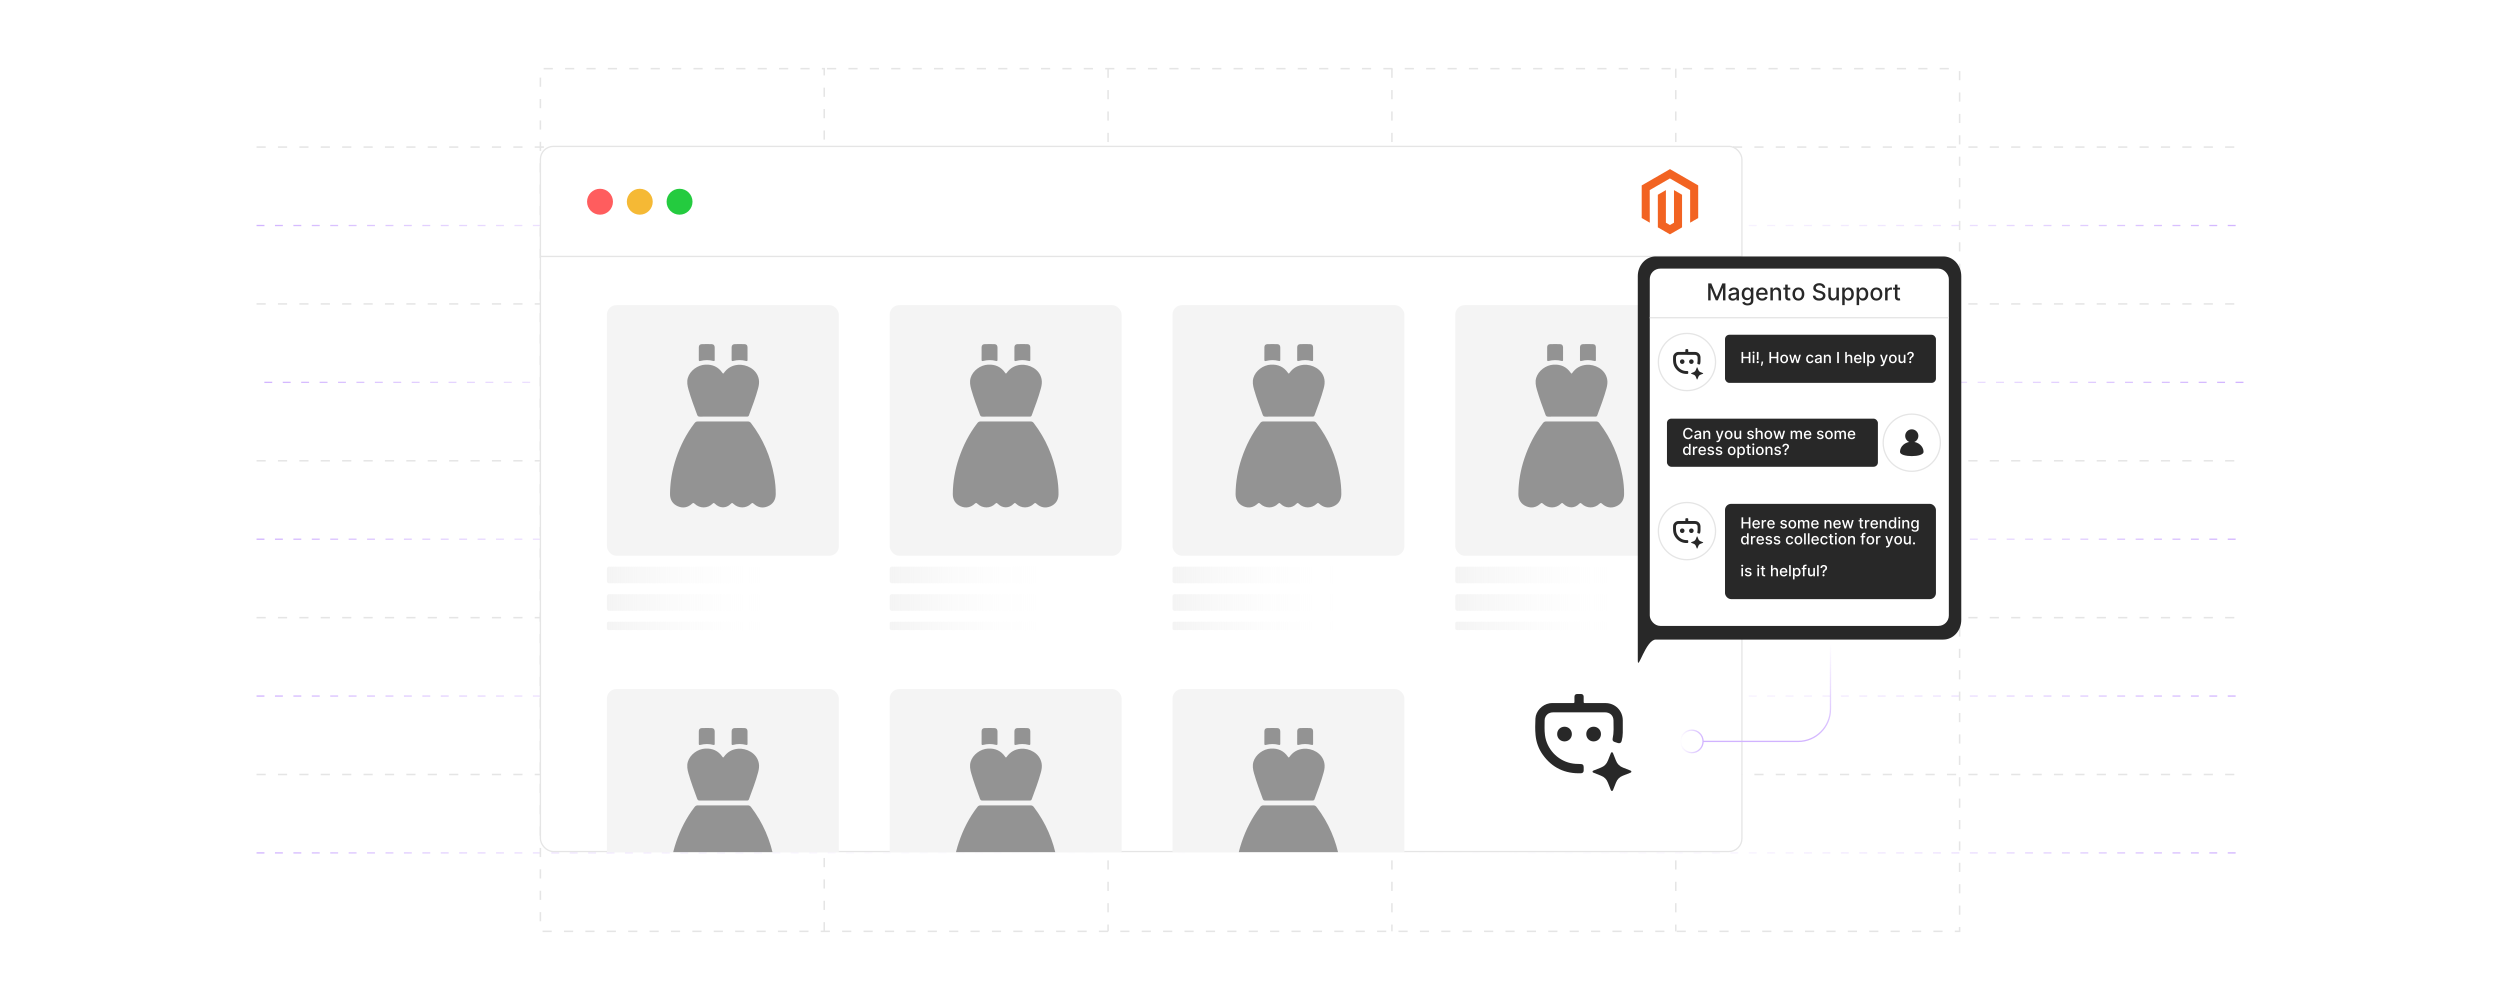 <?xml version="1.0" encoding="UTF-8"?><svg id="b" xmlns="http://www.w3.org/2000/svg" xmlns:xlink="http://www.w3.org/1999/xlink" viewBox="0 0 1000 400"><defs><linearGradient id="c" x1="102.62" y1="341.164" x2="897.38" y2="341.164" gradientUnits="userSpaceOnUse"><stop offset="0" stop-color="#d1b3ff"/><stop offset=".018" stop-color="rgba(209,179,255,.95)" stop-opacity=".95"/><stop offset=".128" stop-color="rgba(209,179,255,.666)" stop-opacity=".666"/><stop offset=".231" stop-color="rgba(209,179,255,.429)" stop-opacity=".429"/><stop offset=".324" stop-color="rgba(209,179,255,.244)" stop-opacity=".244"/><stop offset=".407" stop-color="rgba(209,179,255,.111)" stop-opacity=".111"/><stop offset=".475" stop-color="rgba(209,179,255,.029)" stop-opacity=".029"/><stop offset=".52" stop-color="#d1b3ff" stop-opacity="0"/><stop offset=".561" stop-color="rgba(209,179,255,.044)" stop-opacity=".044"/><stop offset=".634" stop-color="rgba(209,179,255,.161)" stop-opacity=".161"/><stop offset=".731" stop-color="rgba(209,179,255,.351)" stop-opacity=".351"/><stop offset=".848" stop-color="rgba(209,179,255,.614)" stop-opacity=".614"/><stop offset=".979" stop-color="rgba(209,179,255,.945)" stop-opacity=".945"/><stop offset="1" stop-color="#d1b3ff"/></linearGradient><linearGradient id="d" y1="278.424" y2="278.424" xlink:href="#c"/><linearGradient id="e" y1="215.685" y2="215.685" xlink:href="#c"/><linearGradient id="f" y1="152.945" y2="152.945" xlink:href="#c"/><linearGradient id="g" y1="90.206" y2="90.206" xlink:href="#c"/><filter id="h" filterUnits="userSpaceOnUse"><feOffset dx="0" dy="0"/><feGaussianBlur result="i" stdDeviation="4.843"/><feFlood flood-color="#969696" flood-opacity=".3"/><feComposite in2="i" operator="in"/><feComposite in="SourceGraphic"/></filter><linearGradient id="j" x1="242.776" y1="229.99" x2="311.208" y2="229.99" gradientUnits="userSpaceOnUse"><stop offset="0" stop-color="#f4f4f4"/><stop offset="1" stop-color="#fff" stop-opacity="0"/></linearGradient><linearGradient id="k" y1="241.007" y2="241.007" xlink:href="#j"/><linearGradient id="l" y1="250.361" y2="250.361" xlink:href="#j"/><linearGradient id="m" x1="355.89" x2="424.322" xlink:href="#j"/><linearGradient id="n" x1="355.89" y1="241.007" x2="424.322" y2="241.007" xlink:href="#j"/><linearGradient id="o" x1="355.89" y1="250.361" x2="424.322" y2="250.361" xlink:href="#j"/><linearGradient id="p" x1="469.004" x2="537.436" xlink:href="#j"/><linearGradient id="q" x1="469.004" y1="241.007" x2="537.436" y2="241.007" xlink:href="#j"/><linearGradient id="r" x1="469.004" y1="250.361" x2="537.436" y2="250.361" xlink:href="#j"/><linearGradient id="s" x1="582.118" x2="650.55" xlink:href="#j"/><linearGradient id="t" x1="582.118" y1="241.007" x2="650.55" y2="241.007" xlink:href="#j"/><linearGradient id="u" x1="582.118" y1="250.361" x2="650.55" y2="250.361" xlink:href="#j"/><clipPath id="v"><rect x="216.157" y="218.412" width="454.424" height="122.444" fill="none" stroke-width="0"/></clipPath><linearGradient id="w" y1="383.562" y2="383.562" xlink:href="#j"/><linearGradient id="x" y1="394.579" y2="394.579" xlink:href="#j"/><linearGradient id="y" x1="355.89" y1="383.562" x2="424.322" y2="383.562" xlink:href="#j"/><linearGradient id="z" x1="355.89" y1="394.579" x2="424.322" y2="394.579" xlink:href="#j"/><linearGradient id="aa" x1="469.004" y1="383.562" x2="537.436" y2="383.562" xlink:href="#j"/><linearGradient id="ab" x1="469.004" y1="394.579" x2="537.436" y2="394.579" xlink:href="#j"/><filter id="ac" filterUnits="userSpaceOnUse"><feOffset dx="0" dy="0"/><feGaussianBlur result="ad" stdDeviation="4.02"/><feFlood flood-color="#969696" flood-opacity=".2"/><feComposite in2="ad" operator="in"/><feComposite in="SourceGraphic"/></filter><linearGradient id="ae" x1="706.841" y1="296.83" x2="706.841" y2="257.452" gradientUnits="userSpaceOnUse"><stop offset="0" stop-color="#d1b3ff"/><stop offset="1" stop-color="#d1b3ff" stop-opacity="0"/></linearGradient><linearGradient id="af" x1="671.963" y1="296.567" x2="681.491" y2="296.567" gradientUnits="userSpaceOnUse"><stop offset="0" stop-color="#d1b3ff" stop-opacity="0"/><stop offset="1" stop-color="#d1b3ff"/></linearGradient></defs><line x1="102.62" y1="341.164" x2="897.38" y2="341.164" fill="none" stroke="url(#c)" stroke-dasharray="0 0 3.158 4.211" stroke-miterlimit="10" stroke-width=".526"/><line x1="102.62" y1="309.794" x2="897.38" y2="309.794" fill="none" stroke="#e5e5e5" stroke-dasharray="0 0 3.668 4.891" stroke-miterlimit="10" stroke-width=".611"/><line x1="102.62" y1="278.424" x2="897.38" y2="278.424" fill="none" stroke="url(#d)" stroke-dasharray="0 0 3.158 4.211" stroke-miterlimit="10" stroke-width=".526"/><line x1="102.62" y1="247.055" x2="897.38" y2="247.055" fill="none" stroke="#e5e5e5" stroke-dasharray="0 0 3.668 4.891" stroke-miterlimit="10" stroke-width=".611"/><line x1="102.62" y1="215.685" x2="897.38" y2="215.685" fill="none" stroke="url(#e)" stroke-dasharray="0 0 3.158 4.211" stroke-miterlimit="10" stroke-width=".526"/><line x1="102.62" y1="184.315" x2="897.38" y2="184.315" fill="none" stroke="#e5e5e5" stroke-dasharray="0 0 3.668 4.891" stroke-miterlimit="10" stroke-width=".611"/><line x1="897.38" y1="152.945" x2="102.62" y2="152.945" fill="none" stroke="url(#f)" stroke-dasharray="0 0 3.158 4.211" stroke-miterlimit="10" stroke-width=".526"/><line x1="102.62" y1="121.576" x2="897.38" y2="121.576" fill="none" stroke="#e5e5e5" stroke-dasharray="0 0 3.668 4.891" stroke-miterlimit="10" stroke-width=".611"/><line x1="102.62" y1="90.206" x2="897.38" y2="90.206" fill="none" stroke="url(#g)" stroke-dasharray="0 0 3.158 4.211" stroke-miterlimit="10" stroke-width=".526"/><line x1="102.62" y1="58.836" x2="897.38" y2="58.836" fill="none" stroke="#e5e5e5" stroke-dasharray="0 0 3.668 4.891" stroke-miterlimit="10" stroke-width=".611"/><line x1="670.306" y1="27.466" x2="670.306" y2="372.534" fill="none" stroke="#e5e5e5" stroke-dasharray="0 0 3.668 4.891" stroke-miterlimit="10" stroke-width=".611"/><line x1="556.769" y1="27.466" x2="556.769" y2="372.534" fill="none" stroke="#e5e5e5" stroke-dasharray="0 0 3.668 4.891" stroke-miterlimit="10" stroke-width=".611"/><line x1="443.231" y1="27.466" x2="443.231" y2="372.534" fill="none" stroke="#e5e5e5" stroke-dasharray="0 0 3.668 4.891" stroke-miterlimit="10" stroke-width=".611"/><polyline points="329.694 372.534 329.694 27.466 216.157 27.466 216.157 372.534 783.843 372.534 783.843 27.466" fill="none" stroke="#e5e5e5" stroke-dasharray="0 0 3.668 4.891" stroke-miterlimit="10" stroke-width=".611"/><rect x="216.157" y="58.549" width="480.609" height="282.065" rx="5.205" ry="5.205" fill="#fff" filter="url(#h)" stroke="#e5e5e5" stroke-miterlimit="10" stroke-width=".531"/><circle cx="240.004" cy="80.691" r="5.184" fill="#ff5d5e" stroke-width="0"/><circle cx="255.912" cy="80.691" r="5.184" fill="#f5b935" stroke-width="0"/><circle cx="271.82" cy="80.691" r="5.184" fill="#24cb3f" stroke-width="0"/><line x1="216.157" y1="102.573" x2="696.766" y2="102.573" fill="none" stroke="#e5e5e5" stroke-miterlimit="10" stroke-width=".531"/><polygon points="667.991 67.645 656.682 74.173 656.682 87.212 659.911 89.078 659.888 76.037 667.969 71.372 676.05 76.037 676.05 89.073 679.278 87.212 679.278 74.162 667.991 67.645" fill="#f26322" stroke-width="0"/><polygon points="669.593 89.076 667.98 90.013 666.359 89.084 666.359 76.037 663.133 77.9 663.139 90.942 667.977 93.737 672.821 90.942 672.821 77.9 669.593 76.037 669.593 89.076" fill="#f26322" stroke-width="0"/><rect x="242.776" y="122.062" width="92.754" height="100.237" rx="3.773" ry="3.773" fill="#f4f4f4" stroke-width="0"/><rect x="242.776" y="226.665" width="68.431" height="6.652" rx=".835" ry=".835" fill="url(#j)" stroke-width="0"/><rect x="242.776" y="237.681" width="68.431" height="6.652" rx=".835" ry=".835" fill="url(#k)" stroke-width="0"/><rect x="242.776" y="248.698" width="68.431" height="3.326" rx=".59" ry=".59" fill="url(#l)" stroke-width="0"/><path d="M289.137,168.587c3.302,0,6.605.01,9.907-.009.573-.003.971.15,1.334.625,4.83,6.301,7.866,13.384,9.269,21.181.434,2.413.677,4.846.652,7.301-.023,2.29-1.084,3.961-3.173,4.848-2.062.875-3.998.467-5.648-1.041-.426-.39-.625-.391-1.035.01-1.988,1.941-5.094,1.943-7.097.006-.411-.398-.596-.42-1.013.014-1.826,1.901-4.428,1.884-6.347-.017-.363-.36-.548-.444-.965-.025-1.967,1.973-5.096,1.979-7.154.028-.395-.374-.6-.447-1.042-.036-1.641,1.522-3.569,1.933-5.64,1.061-2.134-.899-3.193-2.639-3.178-4.92.032-4.909.875-9.693,2.447-14.347,1.714-5.074,4.098-9.792,7.384-14.041.356-.46.741-.652,1.327-.647,3.324.024,6.649.011,9.973.011Z" fill="#939393" stroke-width="0"/><path d="M289.227,166.644c-3.105 0-6.21-.012-9.315.011-.57.004-.852-.186-1.053-.729-1.237-3.341-2.49-6.676-3.462-10.107-.439-1.548-.731-3.108-.248-4.709.858-2.841,3.887-5.098,6.961-5.253,2.902-.146,5.209.885,6.857,3.302.231.339.361.343.601.005,1.387-1.954,3.291-3.038,5.672-3.236,3.266-.271,7.498,1.662,8.284,5.761.235,1.228.057,2.436-.264,3.629-.994,3.7-2.358,7.273-3.694,10.857-.173.464-.512.469-.893.468-3.149-.001-6.297-.001-9.446-.001Z" fill="#939393" stroke-width="0"/><path d="M285.882,141.407c0,.831-.007,1.662.003,2.493.005.415-.105.613-.578.482-1.726-.476-3.459-.433-5.184.011-.436.112-.61-.007-.607-.458.009-1.684-.009-3.368.011-5.052.008-.71.41-1.187,1.123-1.215,1.353-.054,2.711-.056,4.065-.006.764.028,1.15.523,1.165,1.317.016.809.004,1.618.003,2.428Z" fill="#939393" stroke-width="0"/><path d="M299.009,141.372c-0.0.851-.009,1.703.004,2.554.007.446-.157.574-.598.458-1.722-.453-3.451-.475-5.171.007-.446.125-.603-.022-.601-.461.007-1.681-.011-3.362.011-5.043.009-.732.435-1.203,1.183-1.229,1.33-.046,2.663-.048,3.993.001.793.029,1.16.483,1.176,1.289.016.807.004,1.615.003,2.423Z" fill="#939393" stroke-width="0"/><rect x="355.89" y="122.062" width="92.754" height="100.237" rx="3.773" ry="3.773" fill="#f4f4f4" stroke-width="0"/><rect x="355.89" y="226.665" width="68.431" height="6.652" rx=".835" ry=".835" fill="url(#m)" stroke-width="0"/><rect x="355.89" y="237.681" width="68.431" height="6.652" rx=".835" ry=".835" fill="url(#n)" stroke-width="0"/><rect x="355.89" y="248.698" width="68.431" height="3.326" rx=".59" ry=".59" fill="url(#o)" stroke-width="0"/><path d="M402.25,168.587c3.302,0,6.605.01,9.907-.009.573-.003.971.15,1.334.625,4.83,6.301,7.866,13.384,9.269,21.181.434,2.413.677,4.846.652,7.301-.023,2.29-1.084,3.961-3.173,4.848-2.062.875-3.998.467-5.648-1.041-.426-.39-.625-.391-1.035.01-1.988,1.941-5.094,1.943-7.097.006-.411-.398-.596-.42-1.013.014-1.826,1.901-4.428,1.884-6.347-.017-.363-.36-.548-.444-.965-.025-1.967,1.973-5.096,1.979-7.154.028-.395-.374-.6-.447-1.042-.036-1.641,1.522-3.569,1.933-5.64,1.061-2.134-.899-3.193-2.639-3.178-4.92.032-4.909.875-9.693,2.447-14.347,1.714-5.074,4.098-9.792,7.384-14.041.356-.46.741-.652,1.327-.647,3.324.024,6.649.011,9.973.011Z" fill="#939393" stroke-width="0"/><path d="M402.341,166.644c-3.105 0-6.21-.012-9.315.011-.57.004-.852-.186-1.053-.729-1.237-3.341-2.49-6.676-3.462-10.107-.439-1.548-.731-3.108-.248-4.709.858-2.841,3.887-5.098,6.961-5.253,2.902-.146,5.209.885,6.857,3.302.231.339.361.343.601.005,1.387-1.954,3.291-3.038,5.672-3.236,3.266-.271,7.498,1.662,8.284,5.761.235,1.228.057,2.436-.264,3.629-.994,3.7-2.358,7.273-3.694,10.857-.173.464-.512.469-.893.468-3.149-.001-6.297-.001-9.446-.001Z" fill="#939393" stroke-width="0"/><path d="M398.996,141.407c0,.831-.007,1.662.003,2.493.005.415-.105.613-.578.482-1.726-.476-3.459-.433-5.184.011-.436.112-.61-.007-.607-.458.009-1.684-.009-3.368.011-5.052.008-.71.41-1.187,1.123-1.215,1.353-.054,2.711-.056,4.065-.006.764.028,1.15.523,1.165,1.317.016.809.004,1.618.003,2.428Z" fill="#939393" stroke-width="0"/><path d="M412.123,141.372c-0.0.851-.009,1.703.004,2.554.007.446-.157.574-.598.458-1.722-.453-3.451-.475-5.171.007-.446.125-.603-.022-.601-.461.007-1.681-.011-3.362.011-5.043.009-.732.435-1.203,1.183-1.229,1.33-.046,2.663-.048,3.993.001.793.029,1.16.483,1.176,1.289.016.807.004,1.615.003,2.423Z" fill="#939393" stroke-width="0"/><rect x="469.004" y="122.062" width="92.754" height="100.237" rx="3.773" ry="3.773" fill="#f4f4f4" stroke-width="0"/><rect x="469.004" y="226.665" width="68.431" height="6.652" rx=".835" ry=".835" fill="url(#p)" stroke-width="0"/><rect x="469.004" y="237.681" width="68.431" height="6.652" rx=".835" ry=".835" fill="url(#q)" stroke-width="0"/><rect x="469.004" y="248.698" width="68.431" height="3.326" rx=".59" ry=".59" fill="url(#r)" stroke-width="0"/><path d="M515.365,168.587c3.302,0,6.605.01,9.907-.009.573-.003.971.15,1.334.625,4.83,6.301,7.866,13.384,9.269,21.181.434,2.413.677,4.846.652,7.301-.023,2.29-1.084,3.961-3.173,4.848-2.062.875-3.998.467-5.648-1.041-.426-.39-.625-.391-1.035.01-1.988,1.941-5.094,1.943-7.097.006-.411-.398-.596-.42-1.013.014-1.826,1.901-4.428,1.884-6.347-.017-.363-.36-.548-.444-.965-.025-1.967,1.973-5.096,1.979-7.154.028-.395-.374-.6-.447-1.042-.036-1.641,1.522-3.569,1.933-5.64,1.061-2.134-.899-3.193-2.639-3.178-4.92.032-4.909.875-9.693,2.447-14.347,1.714-5.074,4.098-9.792,7.384-14.041.356-.46.741-.652,1.327-.647,3.324.024,6.649.011,9.973.011Z" fill="#939393" stroke-width="0"/><path d="M515.455,166.644c-3.105 0-6.21-.012-9.315.011-.57.004-.852-.186-1.053-.729-1.237-3.341-2.49-6.676-3.462-10.107-.439-1.548-.731-3.108-.248-4.709.858-2.841,3.887-5.098,6.961-5.253,2.902-.146,5.209.885,6.857,3.302.231.339.361.343.601.005,1.387-1.954,3.291-3.038,5.672-3.236,3.266-.271,7.498,1.662,8.284,5.761.235,1.228.057,2.436-.264,3.629-.994,3.7-2.358,7.273-3.694,10.857-.173.464-.512.469-.893.468-3.149-.001-6.297-.001-9.446-.001Z" fill="#939393" stroke-width="0"/><path d="M512.11,141.407c0,.831-.007,1.662.003,2.493.005.415-.105.613-.578.482-1.726-.476-3.459-.433-5.184.011-.436.112-.61-.007-.607-.458.009-1.684-.009-3.368.011-5.052.008-.71.41-1.187,1.123-1.215,1.353-.054,2.711-.056,4.065-.006.764.028,1.15.523,1.165,1.317.016.809.004,1.618.003,2.428Z" fill="#939393" stroke-width="0"/><path d="M525.237,141.372c-0.0.851-.009,1.703.004,2.554.007.446-.157.574-.598.458-1.722-.453-3.451-.475-5.171.007-.446.125-.603-.022-.601-.461.007-1.681-.011-3.362.011-5.043.009-.732.435-1.203,1.183-1.229,1.33-.046,2.663-.048,3.993.001.793.029,1.16.483,1.176,1.289.016.807.004,1.615.003,2.423Z" fill="#939393" stroke-width="0"/><rect x="582.118" y="122.062" width="92.754" height="100.237" rx="3.773" ry="3.773" fill="#f4f4f4" stroke-width="0"/><rect x="582.118" y="226.665" width="68.431" height="6.652" rx=".835" ry=".835" fill="url(#s)" stroke-width="0"/><rect x="582.118" y="237.681" width="68.431" height="6.652" rx=".835" ry=".835" fill="url(#t)" stroke-width="0"/><rect x="582.118" y="248.698" width="68.431" height="3.326" rx=".59" ry=".59" fill="url(#u)" stroke-width="0"/><path d="M628.479,168.587c3.302,0,6.605.01,9.907-.009.573-.003.971.15,1.334.625,4.83,6.301,7.866,13.384,9.269,21.181.434,2.413.677,4.846.652,7.301-.023,2.29-1.084,3.961-3.173,4.848-2.062.875-3.998.467-5.648-1.041-.426-.39-.625-.391-1.035.01-1.988,1.941-5.094,1.943-7.097.006-.411-.398-.596-.42-1.013.014-1.826,1.901-4.428,1.884-6.347-.017-.363-.36-.548-.444-.965-.025-1.967,1.973-5.096,1.979-7.154.028-.395-.374-.6-.447-1.042-.036-1.641,1.522-3.569,1.933-5.64,1.061-2.134-.899-3.193-2.639-3.178-4.92.032-4.909.875-9.693,2.447-14.347,1.714-5.074,4.098-9.792,7.384-14.041.356-.46.741-.652,1.327-.647,3.324.024,6.649.011,9.973.011Z" fill="#939393" stroke-width="0"/><path d="M628.569,166.644c-3.105 0-6.21-.012-9.315.011-.57.004-.852-.186-1.053-.729-1.237-3.341-2.49-6.676-3.462-10.107-.439-1.548-.731-3.108-.248-4.709.858-2.841,3.887-5.098,6.961-5.253,2.902-.146,5.209.885,6.857,3.302.231.339.361.343.601.005,1.387-1.954,3.291-3.038,5.672-3.236,3.266-.271,7.498,1.662,8.284,5.761.235,1.228.057,2.436-.264,3.629-.994,3.7-2.358,7.273-3.694,10.857-.173.464-.512.469-.893.468-3.149-.001-6.297-.001-9.446-.001Z" fill="#939393" stroke-width="0"/><path d="M625.224,141.407c0,.831-.007,1.662.003,2.493.005.415-.105.613-.578.482-1.726-.476-3.459-.433-5.184.011-.436.112-.61-.007-.607-.458.009-1.684-.009-3.368.011-5.052.008-.71.41-1.187,1.123-1.215,1.353-.054,2.711-.056,4.065-.006.764.028,1.15.523,1.165,1.317.016.809.004,1.618.003,2.428Z" fill="#939393" stroke-width="0"/><path d="M638.351,141.372c-0.0.851-.009,1.703.004,2.554.007.446-.157.574-.598.458-1.722-.453-3.451-.475-5.171.007-.446.125-.603-.022-.601-.461.007-1.681-.011-3.362.011-5.043.009-.732.435-1.203,1.183-1.229,1.33-.046,2.663-.048,3.993.001.793.029,1.16.483,1.176,1.289.016.807.004,1.615.003,2.423Z" fill="#939393" stroke-width="0"/><g clip-path="url(#v)"><rect x="242.776" y="275.634" width="92.754" height="100.237" rx="3.773" ry="3.773" fill="#f4f4f4" stroke-width="0"/><rect x="242.776" y="380.236" width="68.431" height="6.652" rx=".835" ry=".835" fill="url(#w)" stroke-width="0"/><rect x="242.776" y="391.253" width="68.431" height="6.652" rx=".835" ry=".835" fill="url(#x)" stroke-width="0"/><path d="M289.137,322.158c3.302,0,6.605.01,9.907-.009.573-.003.971.15,1.334.625,4.83,6.301,7.866,13.384,9.269,21.181.434,2.413.677,4.846.652,7.301-.023,2.29-1.084,3.961-3.173,4.848-2.062.875-3.998.467-5.648-1.041-.426-.39-.625-.391-1.035.01-1.988,1.941-5.094,1.943-7.097.006-.411-.398-.596-.42-1.013.014-1.826,1.901-4.428,1.884-6.347-.017-.363-.36-.548-.444-.965-.025-1.967,1.973-5.096,1.979-7.154.028-.395-.374-.6-.447-1.042-.036-1.641,1.522-3.569,1.933-5.64,1.061-2.134-.899-3.193-2.639-3.178-4.92.032-4.909.875-9.693,2.447-14.347,1.714-5.074,4.098-9.792,7.384-14.041.356-.46.741-.652,1.327-.647,3.324.024,6.649.011,9.973.011Z" fill="#939393" stroke-width="0"/><path d="M289.227,320.215c-3.105 0-6.21-.012-9.315.011-.57.004-.852-.186-1.053-.729-1.237-3.341-2.49-6.676-3.462-10.107-.439-1.548-.731-3.108-.248-4.709.858-2.841,3.887-5.098,6.961-5.253,2.902-.146,5.209.885,6.857,3.302.231.339.361.343.601.005,1.387-1.954,3.291-3.038,5.672-3.236,3.266-.271,7.498,1.662,8.284,5.761.235,1.228.057,2.436-.264,3.629-.994,3.7-2.358,7.273-3.694,10.857-.173.464-.512.469-.893.468-3.149-.001-6.297-.001-9.446-.001Z" fill="#939393" stroke-width="0"/><path d="M285.882,294.979c0,.831-.007,1.662.003,2.493.005.415-.105.613-.578.482-1.726-.476-3.459-.433-5.184.011-.436.112-.61-.007-.607-.458.009-1.684-.009-3.368.011-5.052.008-.71.41-1.187,1.123-1.215,1.353-.054,2.711-.056,4.065-.006.764.028,1.15.523,1.165,1.317.016.809.004,1.618.003,2.428Z" fill="#939393" stroke-width="0"/><path d="M299.009,294.943c-0.0.851-.009,1.703.004,2.554.007.446-.157.574-.598.458-1.722-.453-3.451-.475-5.171.007-.446.125-.603-.022-.601-.461.007-1.681-.011-3.362.011-5.043.009-.732.435-1.203,1.183-1.229,1.33-.046,2.663-.048,3.993.001.793.029,1.16.483,1.176,1.289.016.807.004,1.615.003,2.423Z" fill="#939393" stroke-width="0"/><rect x="355.89" y="275.634" width="92.754" height="100.237" rx="3.773" ry="3.773" fill="#f4f4f4" stroke-width="0"/><rect x="355.89" y="380.236" width="68.431" height="6.652" rx=".835" ry=".835" fill="url(#y)" stroke-width="0"/><rect x="355.89" y="391.253" width="68.431" height="6.652" rx=".835" ry=".835" fill="url(#z)" stroke-width="0"/><path d="M402.25,322.158c3.302,0,6.605.01,9.907-.009.573-.003.971.15,1.334.625,4.83,6.301,7.866,13.384,9.269,21.181.434,2.413.677,4.846.652,7.301-.023,2.29-1.084,3.961-3.173,4.848-2.062.875-3.998.467-5.648-1.041-.426-.39-.625-.391-1.035.01-1.988,1.941-5.094,1.943-7.097.006-.411-.398-.596-.42-1.013.014-1.826,1.901-4.428,1.884-6.347-.017-.363-.36-.548-.444-.965-.025-1.967,1.973-5.096,1.979-7.154.028-.395-.374-.6-.447-1.042-.036-1.641,1.522-3.569,1.933-5.64,1.061-2.134-.899-3.193-2.639-3.178-4.92.032-4.909.875-9.693,2.447-14.347,1.714-5.074,4.098-9.792,7.384-14.041.356-.46.741-.652,1.327-.647,3.324.024,6.649.011,9.973.011Z" fill="#939393" stroke-width="0"/><path d="M402.341,320.215c-3.105 0-6.21-.012-9.315.011-.57.004-.852-.186-1.053-.729-1.237-3.341-2.49-6.676-3.462-10.107-.439-1.548-.731-3.108-.248-4.709.858-2.841,3.887-5.098,6.961-5.253,2.902-.146,5.209.885,6.857,3.302.231.339.361.343.601.005,1.387-1.954,3.291-3.038,5.672-3.236,3.266-.271,7.498,1.662,8.284,5.761.235,1.228.057,2.436-.264,3.629-.994,3.7-2.358,7.273-3.694,10.857-.173.464-.512.469-.893.468-3.149-.001-6.297-.001-9.446-.001Z" fill="#939393" stroke-width="0"/><path d="M398.996,294.979c0,.831-.007,1.662.003,2.493.005.415-.105.613-.578.482-1.726-.476-3.459-.433-5.184.011-.436.112-.61-.007-.607-.458.009-1.684-.009-3.368.011-5.052.008-.71.41-1.187,1.123-1.215,1.353-.054,2.711-.056,4.065-.006.764.028,1.15.523,1.165,1.317.016.809.004,1.618.003,2.428Z" fill="#939393" stroke-width="0"/><path d="M412.123,294.943c-0.0.851-.009,1.703.004,2.554.007.446-.157.574-.598.458-1.722-.453-3.451-.475-5.171.007-.446.125-.603-.022-.601-.461.007-1.681-.011-3.362.011-5.043.009-.732.435-1.203,1.183-1.229,1.33-.046,2.663-.048,3.993.001.793.029,1.16.483,1.176,1.289.016.807.004,1.615.003,2.423Z" fill="#939393" stroke-width="0"/><rect x="469.004" y="275.634" width="92.754" height="100.237" rx="3.773" ry="3.773" fill="#f4f4f4" stroke-width="0"/><rect x="469.004" y="380.236" width="68.431" height="6.652" rx=".835" ry=".835" fill="url(#aa)" stroke-width="0"/><rect x="469.004" y="391.253" width="68.431" height="6.652" rx=".835" ry=".835" fill="url(#ab)" stroke-width="0"/><path d="M515.365,322.158c3.302,0,6.605.01,9.907-.009.573-.003.971.15,1.334.625,4.83,6.301,7.866,13.384,9.269,21.181.434,2.413.677,4.846.652,7.301-.023,2.29-1.084,3.961-3.173,4.848-2.062.875-3.998.467-5.648-1.041-.426-.39-.625-.391-1.035.01-1.988,1.941-5.094,1.943-7.097.006-.411-.398-.596-.42-1.013.014-1.826,1.901-4.428,1.884-6.347-.017-.363-.36-.548-.444-.965-.025-1.967,1.973-5.096,1.979-7.154.028-.395-.374-.6-.447-1.042-.036-1.641,1.522-3.569,1.933-5.64,1.061-2.134-.899-3.193-2.639-3.178-4.92.032-4.909.875-9.693,2.447-14.347,1.714-5.074,4.098-9.792,7.384-14.041.356-.46.741-.652,1.327-.647,3.324.024,6.649.011,9.973.011Z" fill="#939393" stroke-width="0"/><path d="M515.455,320.215c-3.105 0-6.21-.012-9.315.011-.57.004-.852-.186-1.053-.729-1.237-3.341-2.49-6.676-3.462-10.107-.439-1.548-.731-3.108-.248-4.709.858-2.841,3.887-5.098,6.961-5.253,2.902-.146,5.209.885,6.857,3.302.231.339.361.343.601.005,1.387-1.954,3.291-3.038,5.672-3.236,3.266-.271,7.498,1.662,8.284,5.761.235,1.228.057,2.436-.264,3.629-.994,3.7-2.358,7.273-3.694,10.857-.173.464-.512.469-.893.468-3.149-.001-6.297-.001-9.446-.001Z" fill="#939393" stroke-width="0"/><path d="M512.11,294.979c0,.831-.007,1.662.003,2.493.005.415-.105.613-.578.482-1.726-.476-3.459-.433-5.184.011-.436.112-.61-.007-.607-.458.009-1.684-.009-3.368.011-5.052.008-.71.41-1.187,1.123-1.215,1.353-.054,2.711-.056,4.065-.006.764.028,1.15.523,1.165,1.317.016.809.004,1.618.003,2.428Z" fill="#939393" stroke-width="0"/><path d="M525.237,294.943c-0.0.851-.009,1.703.004,2.554.007.446-.157.574-.598.458-1.722-.453-3.451-.475-5.171.007-.446.125-.603-.022-.601-.461.007-1.681-.011-3.362.011-5.043.009-.732.435-1.203,1.183-1.229,1.33-.046,2.663-.048,3.993.001.793.029,1.16.483,1.176,1.289.016.807.004,1.615.003,2.423Z" fill="#939393" stroke-width="0"/></g><circle cx="631.985" cy="294.775" r="33.603" fill="#fff" filter="url(#ac)" stroke-width="0"/><path d="M631.621,284.926c-3.425,0-6.85-.001-10.275.001-1.301.001-2.362.459-3.059,1.614-.291.482-.435,1.015-.436,1.559-.005,1.998-.12,4.0.143,5.992.717,5.433,4.857,9.95,10.217,11.148,1.309.292,2.636.366,3.972.361.936-.003,1.291.355,1.294,1.288.001.455.009.91-.004,1.364-.018.615-.421,1.022-1.03,1.046-6.402.245-11.551-2.145-15.304-7.369-1.675-2.332-2.636-4.97-2.911-7.835-.213-2.221-.165-4.456-.058-6.676.143-2.957,2.653-5.576,5.627-6.099.421-.074.841-.095,1.266-.095,2.728.001,5.456-.008,8.184.009.423.003.556-.125.536-.542-.03-.665-.015-1.333-.005-2.0.01-.693.413-1.091,1.112-1.102.515-.008,1.031-.012,1.546.003.612.017,1.022.425,1.036,1.037.015.697.026,1.395-.003,2.091-.017.405.123.515.519.513,2.728-.015,5.456-.011,8.184-.007,3.912.006,6.939,3.034,6.948,6.947.004,1.637.005,3.274-.004,4.91-.006,1.126-.182,2.232-.459,3.321-.184.725-.732,1.034-1.456.825-.48-.139-.955-.296-1.424-.468-.587-.215-.862-.672-.724-1.289.538-2.411.378-4.857.345-7.29-.027-1.992-1.425-3.248-3.455-3.253-3.44-.009-6.88-.003-10.321-.003Z" fill="#282828" stroke-width="0"/><path d="M644.763,300.893c.273.015.38.208.468.43.373.944.764,1.881,1.119,2.832.532,1.422,1.498,2.39,2.922,2.919.937.348,1.862.727,2.792,1.095.227.09.478.177.48.477.002.298-.239.391-.471.482-.973.383-1.942.773-2.917,1.15-1.318.51-2.234,1.418-2.749,2.734-.375.959-.755,1.917-1.136,2.874-.095.239-.179.506-.51.5-.307-.006-.383-.256-.473-.482-.375-.943-.758-1.883-1.121-2.831-.518-1.353-1.444-2.286-2.796-2.806-.961-.37-1.915-.759-2.872-1.142-.225-.09-.48-.172-.476-.477.004-.301.255-.384.482-.475.943-.375,1.883-.76,2.831-1.122,1.387-.529,2.325-1.488,2.849-2.874.359-.949.748-1.887,1.124-2.83.086-.216.178-.425.453-.453Z" fill="#282828" stroke-width="0"/><path d="M625.797,296.567c-1.649-.002-2.933-1.288-2.933-2.938-.001-1.671,1.291-2.951,2.972-2.945,1.642.007,2.915,1.301,2.911,2.96-.004,1.645-1.295,2.924-2.949,2.922Z" fill="#282828" stroke-width="0"/><path d="M637.457,290.684c1.649.002,2.931,1.288,2.931,2.94 0,1.671-1.292,2.95-2.974,2.943-1.641-.007-2.913-1.303-2.908-2.963.004-1.644,1.296-2.922,2.951-2.92Z" fill="#282828" stroke-width="0"/><path d="M777.309,255.828h-114.993c-3.976,0-7.2,12.744-7.2,8.4V110.437c0-4.343,3.223-7.864,7.2-7.864h114.993c3.976,0,7.2,3.521,7.2,7.864v137.527c0,4.343-3.223,7.864-7.2,7.864Z" fill="#282828" stroke-width="0"/><rect x="659.911" y="107.451" width="119.629" height="142.91" rx="4.174" ry="4.174" fill="#fff" stroke-width="0"/><path d="M683.276,113.354h1.245l2.163,5.283h.08l2.163-5.283h1.244v6.796h-.976v-4.917h-.062l-2.005,4.907h-.81l-2.004-4.911h-.064v4.921h-.976v-6.796Z" fill="#282828" stroke-width="0"/><path d="M693.068,120.264c-.323,0-.615-.06-.876-.182-.262-.12-.468-.296-.619-.525-.151-.231-.228-.513-.228-.847,0-.287.056-.523.166-.71.11-.185.26-.333.448-.441.188-.108.398-.19.63-.245.232-.056.47-.098.711-.126.305-.035.553-.065.743-.088.19-.023.328-.061.414-.114.087-.054.13-.14.13-.259v-.023c0-.29-.081-.515-.244-.674-.162-.159-.404-.239-.725-.239-.334,0-.597.074-.788.221-.191.147-.323.31-.397.489l-.933-.212c.11-.31.273-.56.486-.752.213-.19.459-.33.738-.418.278-.087.571-.131.879-.131.204,0,.42.023.648.071.23.048.444.135.644.261s.364.306.492.539c.129.233.192.536.192.907v3.385h-.969v-.697h-.04c-.064.129-.16.255-.288.379-.129.124-.293.227-.495.309-.201.082-.442.123-.723.123ZM693.284,119.467c.273,0,.509-.054.705-.162.195-.108.345-.251.447-.427.103-.176.154-.364.154-.565v-.657c-.035.035-.103.068-.204.098-.101.03-.215.056-.343.076-.129.021-.254.04-.375.057-.122.017-.224.03-.306.041-.192.024-.367.065-.525.123s-.284.141-.379.247c-.094.107-.141.25-.141.427,0,.245.091.431.272.556.182.125.413.188.694.188Z" fill="#282828" stroke-width="0"/><path d="M699.041,122.168c-.404,0-.753-.054-1.043-.159-.291-.106-.528-.247-.712-.422s-.321-.366-.412-.574l.854-.352c.06.098.14.201.24.31s.237.203.411.28.398.116.672.116c.376,0,.688-.091.933-.273.246-.183.368-.474.368-.871v-1.002h-.062c-.06.108-.145.229-.258.361-.111.133-.265.248-.459.345-.195.098-.448.146-.76.146-.403,0-.766-.095-1.087-.284-.322-.189-.576-.469-.764-.839-.186-.371-.28-.827-.28-1.369s.093-1.007.277-1.394.439-.684.762-.891.689-.31,1.098-.31c.316,0,.572.053.767.157.195.105.347.228.457.367.109.14.193.262.253.368h.073v-.826h.973v5.21c0,.438-.102.797-.306,1.078-.203.28-.478.488-.824.624-.347.135-.736.202-1.17.202ZM699.031,119.251c.285,0,.527-.066.725-.2.198-.134.349-.326.451-.578.103-.251.154-.552.154-.903,0-.344-.051-.645-.152-.906s-.251-.465-.448-.612c-.196-.147-.44-.221-.73-.221-.299,0-.548.077-.747.231-.198.154-.349.362-.449.626-.101.263-.151.558-.151.883,0,.334.052.627.153.879s.252.449.453.591c.2.142.447.212.741.212Z" fill="#282828" stroke-width="0"/><path d="M704.867,120.253c-.502,0-.934-.107-1.296-.323-.361-.216-.64-.519-.836-.912-.195-.393-.293-.854-.293-1.383,0-.521.098-.981.293-1.38.196-.398.471-.709.823-.933s.766-.335,1.239-.335c.287,0,.566.048.836.143.27.096.513.244.727.448.215.203.384.467.508.791s.185.718.185,1.18v.352h-4.051v-.743h3.079c0-.261-.054-.492-.159-.695-.106-.202-.255-.362-.446-.479s-.416-.176-.672-.176c-.279,0-.521.068-.729.204-.207.137-.366.314-.477.531-.112.218-.168.454-.168.708v.581c0,.341.06.631.181.869.121.239.289.421.506.546s.471.188.76.188c.189,0,.36-.027.515-.081.155-.055.289-.136.401-.244.113-.108.199-.242.259-.401l.94.169c-.075.276-.21.519-.403.726-.193.206-.435.367-.727.48-.291.114-.622.171-.994.171Z" fill="#282828" stroke-width="0"/><path d="M709.151,117.124v3.026h-.992v-5.097h.952v.829h.064c.117-.27.301-.486.552-.649.251-.164.568-.246.951-.246.347,0,.651.072.912.218.261.144.464.359.607.644.144.286.216.639.216,1.059v3.242h-.992v-3.122c0-.37-.097-.659-.289-.868s-.456-.314-.793-.314c-.23,0-.434.05-.612.149-.178.1-.318.245-.421.436s-.154.422-.154.691Z" fill="#282828" stroke-width="0"/><path d="M716.119,115.054v.796h-2.784v-.796h2.784ZM714.082,113.833h.992v4.821c0,.192.028.336.086.433s.133.161.225.195c.092.035.191.052.3.052.08,0,.149-.005.209-.017.06-.011.106-.019.14-.026l.179.819c-.058.022-.139.045-.245.068s-.239.036-.398.038c-.261.004-.504-.042-.73-.14-.226-.097-.408-.247-.548-.451-.14-.203-.209-.459-.209-.767v-5.026Z" fill="#282828" stroke-width="0"/><path d="M719.361,120.253c-.477,0-.894-.109-1.251-.328-.355-.219-.633-.525-.829-.919-.197-.394-.295-.855-.295-1.381,0-.528.098-.99.295-1.387.196-.396.474-.703.829-.923.356-.219.773-.328,1.251-.328.478,0,.895.109,1.251.328.356.22.633.527.83.923.196.397.295.858.295,1.387,0,.526-.099.987-.295,1.381-.197.394-.474.7-.83.919-.355.219-.772.328-1.251.328ZM719.365,119.42c.31,0,.566-.081.769-.245s.354-.382.453-.653c.099-.273.147-.572.147-.899,0-.325-.049-.624-.147-.897s-.25-.493-.453-.659-.46-.248-.769-.248c-.312,0-.57.082-.775.248-.204.166-.355.386-.454.659s-.147.572-.147.897c0,.327.049.627.147.899.099.272.25.489.454.653.205.164.463.245.775.245Z" fill="#282828" stroke-width="0"/><path d="M729.104,115.139c-.035-.314-.182-.558-.439-.731-.256-.174-.579-.261-.969-.261-.278,0-.519.044-.724.132-.203.087-.36.206-.473.358-.111.151-.167.323-.167.516,0,.161.038.301.114.418s.177.215.302.294c.125.078.26.144.403.195.144.053.282.095.415.128l.663.173c.217.053.44.125.667.216s.44.21.634.358c.194.147.352.331.473.551.121.219.181.48.181.786,0,.385-.099.727-.297,1.025-.197.299-.484.534-.859.706-.375.173-.827.26-1.358.26-.509,0-.949-.081-1.32-.243-.372-.161-.663-.391-.873-.689-.21-.297-.326-.65-.349-1.06h1.029c.019.245.1.449.24.612.141.162.32.283.541.361.22.079.462.118.725.118.29,0,.548-.046.775-.138.227-.092.405-.221.535-.385.131-.165.196-.358.196-.579,0-.201-.058-.366-.171-.495-.114-.128-.268-.234-.462-.318-.193-.084-.411-.158-.655-.222l-.803-.22c-.544-.147-.975-.366-1.292-.653s-.477-.668-.477-1.142c0-.392.106-.733.318-1.025.213-.292.5-.519.863-.682.362-.163.771-.244,1.228-.244.46,0,.866.081,1.22.242.352.162.631.384.834.666.204.281.31.606.318.97h-.988Z" fill="#282828" stroke-width="0"/><path d="M734.558,118.037v-2.983h.995v5.097h-.976v-.883h-.053c-.117.273-.305.498-.562.679s-.578.271-.961.271c-.327,0-.616-.072-.867-.218-.251-.144-.448-.359-.591-.644-.143-.286-.214-.639-.214-1.059v-3.242h.992v3.122c0,.348.096.624.288.83.193.205.443.309.75.309.186,0,.371-.047.557-.14.185-.093.338-.233.461-.421.123-.189.183-.428.181-.717Z" fill="#282828" stroke-width="0"/><path d="M736.884,122.061v-7.008h.969v.826h.083c.058-.106.141-.229.249-.368s.259-.262.451-.367c.192-.104.447-.157.763-.157.412,0,.779.104,1.103.311.322.208.576.508.761.899s.277.863.277,1.414-.092,1.022-.275,1.415-.435.694-.757.905c-.32.212-.686.317-1.098.317-.31,0-.562-.052-.759-.156-.195-.103-.349-.226-.459-.365-.111-.139-.196-.263-.256-.371h-.06v2.704h-.992ZM737.856,117.602c0,.357.053.672.156.941.104.271.255.481.451.633.197.151.439.228.724.228.297,0,.544-.079.743-.237s.351-.374.453-.645c.102-.273.154-.579.154-.919,0-.337-.051-.639-.151-.906s-.251-.478-.451-.634-.449-.232-.748-.232c-.287,0-.53.074-.729.223s-.348.354-.449.62-.153.575-.153.93Z" fill="#282828" stroke-width="0"/><path d="M742.651,122.061v-7.008h.969v.826h.083c.058-.106.141-.229.249-.368s.259-.262.451-.367c.192-.104.447-.157.763-.157.412,0,.779.104,1.103.311.322.208.576.508.761.899s.277.863.277,1.414-.092,1.022-.275,1.415-.435.694-.757.905c-.32.212-.686.317-1.098.317-.31,0-.562-.052-.759-.156-.195-.103-.349-.226-.459-.365-.111-.139-.196-.263-.256-.371h-.06v2.704h-.992ZM743.623,117.602c0,.357.053.672.156.941.104.271.255.481.451.633.197.151.439.228.724.228.297,0,.544-.079.743-.237s.351-.374.453-.645c.102-.273.154-.579.154-.919,0-.337-.051-.639-.151-.906s-.251-.478-.451-.634-.449-.232-.748-.232c-.287,0-.53.074-.729.223s-.348.354-.449.62-.153.575-.153.93Z" fill="#282828" stroke-width="0"/><path d="M750.564,120.253c-.477,0-.894-.109-1.251-.328-.355-.219-.633-.525-.829-.919-.197-.394-.295-.855-.295-1.381,0-.528.098-.99.295-1.387.196-.396.474-.703.829-.923.356-.219.773-.328,1.251-.328.478,0,.895.109,1.251.328.356.22.633.527.83.923.196.397.295.858.295,1.387,0,.526-.099.987-.295,1.381-.197.394-.474.7-.83.919-.355.219-.772.328-1.251.328ZM750.568,119.42c.31,0,.566-.081.769-.245s.354-.382.453-.653c.099-.273.147-.572.147-.899,0-.325-.049-.624-.147-.897s-.25-.493-.453-.659-.46-.248-.769-.248c-.312,0-.57.082-.775.248-.204.166-.355.386-.454.659s-.147.572-.147.897c0,.327.049.627.147.899.099.272.25.489.454.653.205.164.463.245.775.245Z" fill="#282828" stroke-width="0"/><path d="M754.045,120.15v-5.097h.959v.81h.053c.093-.274.258-.49.493-.648s.503-.237.801-.237c.062,0,.136.002.221.007.086.004.152.01.201.017v.948c-.04-.011-.11-.023-.213-.038-.102-.014-.203-.021-.305-.021-.234,0-.443.05-.626.147-.182.099-.326.235-.433.408-.106.174-.159.371-.159.593v3.112h-.992Z" fill="#282828" stroke-width="0"/><path d="M760.015,115.054v.796h-2.784v-.796h2.784ZM757.977,113.833h.992v4.821c0,.192.028.336.086.433s.133.161.225.195c.092.035.191.052.3.052.08,0,.149-.005.209-.017.06-.011.106-.019.14-.026l.179.819c-.058.022-.139.045-.245.068s-.239.036-.398.038c-.261.004-.504-.042-.73-.14-.226-.097-.408-.247-.548-.451-.14-.203-.209-.459-.209-.767v-5.026Z" fill="#282828" stroke-width="0"/><line x1="659.911" y1="127.083" x2="779.54" y2="127.083" fill="none" stroke="#e5e5e5" stroke-miterlimit="10" stroke-width=".531"/><path d="M674.717,141.933c-1.074,0-2.147-0-3.221 0-.408 0-.74.144-.959.506-.091.151-.136.318-.137.489-.002.626-.037,1.254.045,1.878.225,1.703,1.523,3.119,3.203,3.495.41.092.826.115,1.245.113.293-.001.405.111.406.404 0.0.142.003.285-.001.428-.006.193-.132.321-.323.328-2.007.077-3.621-.672-4.798-2.31-.525-.731-.826-1.558-.912-2.456-.067-.696-.052-1.397-.018-2.093.045-.927.832-1.748,1.764-1.912.132-.023.264-.03.397-.03.855 0,1.71-.003,2.566.003.133.001.174-.039.168-.17-.01-.209-.005-.418-.002-.627.003-.217.13-.342.348-.345.162-.003.323-.004.485.001.192.005.321.133.325.325.005.218.008.437-.001.655-.005.127.039.162.163.161.855-.005,1.71-.004,2.566-.002,1.226.002,2.175.951,2.178,2.178.001.513.002,1.026-.001,1.539-.002.353-.057.7-.144,1.041-.058.227-.23.324-.457.259-.15-.043-.299-.093-.447-.147-.184-.067-.27-.21-.227-.404.169-.756.118-1.523.108-2.285-.008-.624-.447-1.018-1.083-1.02-1.079-.003-2.157-.001-3.235-.001Z" fill="#282828" stroke-width="0"/><path d="M678.837,146.938c.086.005.119.065.147.135.117.296.239.59.351.888.167.446.47.749.916.915.294.109.584.228.875.343.071.028.15.056.151.149.001.093-.075.123-.148.151-.305.12-.609.242-.914.361-.413.16-.7.444-.862.857-.118.301-.237.601-.356.901-.03.075-.056.159-.16.157-.096-.002-.12-.08-.148-.151-.118-.296-.238-.59-.351-.887-.162-.424-.453-.717-.877-.88-.301-.116-.601-.238-.9-.358-.071-.028-.151-.054-.149-.15.001-.094.08-.12.151-.149.296-.118.59-.238.887-.352.435-.166.729-.466.893-.901.113-.298.235-.592.352-.887.027-.068.056-.133.142-.142Z" fill="#282828" stroke-width="0"/><path d="M672.891,145.582c-.517-.001-.919-.404-.92-.921-0-.524.405-.925.932-.923.515.002.914.408.912.928-.001.516-.406.917-.924.916Z" fill="#282828" stroke-width="0"/><path d="M676.547,143.738c.517.001.919.404.919.922,0,.524-.405.925-.932.923-.514-.002-.913-.408-.912-.929.001-.515.406-.916.925-.915Z" fill="#282828" stroke-width="0"/><circle cx="674.787" cy="144.812" r="11.437" fill="none" stroke="#e5e5e5" stroke-miterlimit="10" stroke-width=".531"/><circle cx="764.71" cy="177.084" r="11.437" fill="none" stroke="#e5e5e5" stroke-miterlimit="10" stroke-width=".531"/><circle cx="764.71" cy="174.361" r="2.638" fill="#282828" stroke-width="0"/><path d="M769.427,180.756c0,2.252-9.432,2.252-9.432,0s2.111-4.078,4.716-4.078,4.716,1.826,4.716,4.078Z" fill="#282828" stroke-width="0"/><rect x="690.003" y="133.907" width="84.375" height="19.251" rx="1.741" ry="1.741" fill="#282828" stroke-width="0"/><path d="M696.61,145.229v-4.445h.671v1.932h2.216v-1.932h.673v4.445h-.673v-1.938h-2.216v1.938h-.671Z" fill="#fff" stroke-width="0"/><path d="M701.422,141.381c-.112,0-.209-.038-.289-.114-.081-.075-.121-.166-.121-.272,0-.107.04-.199.121-.275.08-.075.177-.113.289-.113.113,0,.21.038.29.113.08.076.12.167.12.273,0,.107-.04.199-.12.274-.08.076-.177.114-.29.114ZM701.095,145.229v-3.334h.648v3.334h-.648Z" fill="#fff" stroke-width="0"/><path d="M703.078,145.27c-.12,0-.223-.042-.308-.127-.086-.084-.128-.186-.126-.307-.002-.119.04-.221.126-.306.085-.084.188-.127.308-.127.117,0,.219.043.304.127.086.085.129.186.131.306-.002.079-.022.152-.062.218-.039.066-.092.118-.157.157-.065.039-.137.059-.215.059ZM703.435,140.784l-.057,3.167h-.602l-.057-3.167h.715Z" fill="#fff" stroke-width="0"/><path d="M705.256,144.622l-.032.236c-.021.174-.059.354-.109.544-.052.189-.104.364-.158.526-.055.162-.1.291-.134.386h-.46c.019-.09.045-.211.078-.363s.065-.323.098-.511c.031-.189.056-.38.071-.575l.021-.243h.625Z" fill="#fff" stroke-width="0"/><path d="M707.771,145.229v-4.445h.671v1.932h2.216v-1.932h.673v4.445h-.673v-1.938h-2.216v1.938h-.671Z" fill="#fff" stroke-width="0"/><path d="M713.66,145.297c-.312,0-.586-.071-.818-.215-.233-.144-.414-.344-.543-.602s-.193-.559-.193-.902c0-.347.065-.648.193-.908.129-.259.31-.46.543-.603.232-.144.506-.216.818-.216s.585.072.818.216c.232.143.414.344.542.603.129.26.193.561.193.908,0,.344-.065.644-.193.902-.128.258-.31.458-.542.602-.233.144-.506.215-.818.215ZM713.662,144.752c.203,0,.37-.054.504-.16.133-.107.231-.25.296-.428.065-.179.097-.374.097-.589,0-.213-.032-.408-.097-.587s-.163-.322-.296-.431c-.134-.108-.301-.163-.504-.163-.204,0-.373.055-.507.163s-.233.252-.297.431c-.065.179-.097.374-.097.587,0,.215.032.41.097.589.064.178.163.32.297.428.134.106.303.16.507.16Z" fill="#fff" stroke-width="0"/><path d="M716.66,145.229l-.981-3.334h.671l.653,2.448h.032l.656-2.448h.671l.65,2.438h.033l.648-2.438h.671l-.979,3.334h-.662l-.678-2.407h-.05l-.677,2.407h-.66Z" fill="#fff" stroke-width="0"/><path d="M724.003,145.297c-.323,0-.601-.073-.833-.221-.231-.146-.41-.35-.534-.608-.125-.259-.188-.556-.188-.89,0-.339.065-.639.191-.898s.307-.462.538-.608.505-.22.818-.22c.253,0,.479.047.678.141.198.093.358.224.48.392s.195.364.218.588h-.631c-.035-.156-.114-.29-.238-.403s-.289-.169-.496-.169c-.181,0-.339.047-.474.142-.136.095-.241.23-.316.404-.075.174-.112.38-.112.617,0,.243.036.453.11.63.074.176.179.312.314.41.136.097.295.145.478.145.123,0,.235-.023.336-.068.101-.046.185-.111.254-.197.068-.085.116-.188.144-.308h.631c-.022.216-.093.408-.21.577s-.274.303-.47.399c-.196.097-.426.145-.69.145Z" fill="#fff" stroke-width="0"/><path d="M727.039,145.304c-.211,0-.402-.04-.572-.119-.171-.078-.307-.193-.405-.344-.1-.15-.148-.335-.148-.554,0-.188.036-.343.108-.464.072-.122.17-.218.293-.289s.261-.124.412-.16c.152-.036.307-.065.465-.083.199-.023.361-.042.486-.058.124-.015.215-.04.272-.074.056-.035.084-.092.084-.17v-.015c0-.19-.053-.337-.159-.441-.106-.103-.265-.156-.475-.156-.218,0-.39.049-.516.144-.125.097-.211.203-.259.32l-.61-.139c.072-.203.179-.366.318-.492.14-.125.301-.216.482-.273.183-.057.374-.086.575-.086.134,0,.275.016.425.047s.29.088.421.171c.131.082.238.2.322.352s.126.351.126.594v2.214h-.634v-.456h-.026c-.042.084-.104.167-.189.248s-.191.148-.323.201c-.132.054-.29.081-.474.081ZM727.181,144.782c.179,0,.333-.035.461-.106.128-.07.226-.164.293-.278.067-.115.102-.239.102-.37v-.43c-.023.022-.068.044-.134.064-.066.019-.141.036-.225.05s-.166.026-.245.037c-.08.011-.146.019-.2.027-.126.016-.24.043-.344.08-.103.038-.186.092-.248.162s-.092.163-.092.278c0,.161.06.282.178.364.119.081.271.122.454.122Z" fill="#fff" stroke-width="0"/><path d="M730.197,143.25v1.98h-.648v-3.334h.623v.543h.041c.076-.177.197-.318.361-.426s.371-.161.622-.161c.227,0,.426.048.597.143s.303.235.398.422c.094.188.141.418.141.692v2.121h-.648v-2.043c0-.241-.064-.431-.19-.567s-.299-.205-.519-.205c-.15,0-.284.033-.4.098-.116.065-.208.16-.275.285-.067.126-.102.276-.102.453Z" fill="#fff" stroke-width="0"/><path d="M735.542,140.784v4.445h-.671v-4.445h.671Z" fill="#fff" stroke-width="0"/><path d="M738.734,143.25v1.98h-.648v-4.445h.64v1.654h.042c.078-.18.197-.322.357-.428.161-.105.371-.159.63-.159.229,0,.429.048.601.142.171.094.304.234.399.42.095.185.142.418.142.695v2.121h-.648v-2.043c0-.244-.064-.434-.19-.569s-.301-.203-.525-.203c-.153,0-.29.033-.411.098-.121.065-.216.16-.284.285-.068.126-.103.276-.103.453Z" fill="#fff" stroke-width="0"/><path d="M743.201,145.297c-.328,0-.611-.07-.848-.212-.236-.141-.419-.34-.547-.597s-.192-.559-.192-.904c0-.341.065-.643.192-.902.128-.261.308-.464.538-.61.231-.146.501-.22.811-.22.188,0,.37.031.547.094.176.062.335.16.475.293.141.133.251.306.332.518s.122.47.122.771v.231h-2.65v-.486h2.015c0-.171-.035-.322-.104-.455-.069-.132-.167-.236-.292-.314-.125-.076-.272-.114-.44-.114-.183,0-.341.044-.477.133s-.239.205-.312.348-.109.297-.109.463v.38c0,.224.039.413.118.569s.19.275.331.356c.142.082.308.123.497.123.123,0,.235-.018.336-.054.102-.035.19-.088.263-.159.074-.071.131-.158.17-.263l.614.11c-.05.182-.138.34-.264.475-.127.136-.285.24-.476.315-.19.075-.407.112-.65.112Z" fill="#fff" stroke-width="0"/><path d="M746.004,140.784v4.445h-.648v-4.445h.648Z" fill="#fff" stroke-width="0"/><path d="M746.877,146.479v-4.584h.634v.54h.054c.038-.069.092-.149.163-.24.071-.092.169-.172.295-.24s.293-.103.5-.103c.269,0,.509.068.72.204.212.137.378.333.499.589.12.256.181.565.181.925s-.06.669-.18.926-.285.454-.495.592c-.21.139-.449.208-.719.208-.202,0-.368-.034-.496-.102-.128-.067-.228-.147-.301-.238-.072-.092-.128-.173-.167-.243h-.039v1.769h-.648ZM747.513,143.562c0,.234.034.44.102.616.068.177.167.315.296.414.129.099.286.148.473.148.194,0,.356-.052.486-.155.131-.103.23-.244.297-.422.066-.179.101-.379.101-.602,0-.22-.033-.418-.099-.593-.066-.175-.164-.314-.295-.414-.132-.102-.295-.152-.49-.152-.188,0-.347.049-.477.145-.129.097-.228.232-.294.406-.066.173-.1.376-.1.607Z" fill="#fff" stroke-width="0"/><path d="M752.679,146.479c-.097,0-.185-.008-.265-.022-.08-.016-.14-.031-.179-.049l.156-.532c.119.032.225.046.317.042.093-.005.175-.039.246-.104.072-.065.135-.172.19-.319l.08-.222-1.22-3.377h.694l.845,2.587h.034l.845-2.587h.696l-1.374,3.779c-.064.173-.144.32-.243.441-.098.121-.215.212-.352.273-.136.06-.293.091-.473.091Z" fill="#fff" stroke-width="0"/><path d="M757.135,145.297c-.312,0-.586-.071-.818-.215-.233-.144-.414-.344-.543-.602s-.193-.559-.193-.902c0-.347.065-.648.193-.908.129-.259.31-.46.543-.603.232-.144.506-.216.818-.216s.585.072.818.216c.232.143.414.344.542.603.129.26.193.561.193.908,0,.344-.065.644-.193.902-.128.258-.31.458-.542.602-.233.144-.506.215-.818.215ZM757.137,144.752c.203,0,.37-.054.504-.16.133-.107.231-.25.296-.428.065-.179.097-.374.097-.589,0-.213-.032-.408-.097-.587s-.163-.322-.296-.431c-.134-.108-.301-.163-.504-.163-.204,0-.373.055-.507.163s-.233.252-.297.431c-.065.179-.097.374-.097.587,0,.215.032.41.097.589.064.178.163.32.297.428.134.106.303.16.507.16Z" fill="#fff" stroke-width="0"/><path d="M761.523,143.847v-1.951h.651v3.334h-.638v-.577h-.035c-.076.178-.199.326-.368.443-.168.118-.378.177-.628.177-.214,0-.403-.047-.567-.142s-.293-.235-.387-.422c-.093-.188-.14-.418-.14-.692v-2.121h.648v2.043c0,.227.064.407.19.542s.289.202.49.202c.122,0,.243-.03.363-.091.121-.061.222-.153.302-.276.081-.123.12-.279.118-.469Z" fill="#fff" stroke-width="0"/><path d="M763.755,143.951v-.041c.003-.27.029-.483.081-.643s.125-.288.221-.387c.095-.099.21-.189.345-.27.087-.055.165-.116.234-.184.069-.068.124-.146.165-.235.04-.088.06-.185.06-.293,0-.128-.03-.24-.091-.334s-.142-.167-.242-.218c-.101-.052-.213-.077-.335-.077-.112,0-.218.023-.319.069s-.185.118-.252.216-.104.224-.115.377h-.66c.011-.261.076-.481.198-.661.121-.181.282-.316.482-.409.201-.093.423-.139.666-.139.266,0,.499.049.698.148.2.099.355.237.466.414.11.178.166.385.166.62,0,.162-.025.308-.076.438s-.122.245-.216.346c-.093.102-.205.191-.335.27-.123.077-.223.156-.299.239-.076.082-.131.18-.166.293-.035.112-.054.252-.057.419v.041h-.62ZM764.082,145.27c-.118,0-.221-.042-.306-.127-.086-.084-.128-.186-.128-.307,0-.119.042-.221.128-.306.085-.084.188-.127.306-.127.117,0,.219.043.305.127.087.085.13.186.13.306,0,.079-.021.152-.06.218-.04.066-.093.118-.158.157-.065.039-.137.059-.217.059Z" fill="#fff" stroke-width="0"/><path d="M674.717,209.568c-1.074,0-2.147-0-3.221 0-.408 0-.74.144-.959.506-.091.151-.136.318-.137.489-.002.626-.037,1.254.045,1.878.225,1.703,1.523,3.119,3.203,3.495.41.092.826.115,1.245.113.293-.001.405.111.406.404 0.0.142.003.285-.001.428-.006.193-.132.321-.323.328-2.007.077-3.621-.672-4.798-2.31-.525-.731-.826-1.558-.912-2.456-.067-.696-.052-1.397-.018-2.093.045-.927.832-1.748,1.764-1.912.132-.023.264-.03.397-.03.855 0,1.71-.003,2.566.003.133.001.174-.039.168-.17-.01-.209-.005-.418-.002-.627.003-.217.13-.342.348-.345.162-.003.323-.004.485.001.192.005.321.133.325.325.005.218.008.437-.001.655-.005.127.039.162.163.161.855-.005,1.71-.004,2.566-.002,1.226.002,2.175.951,2.178,2.178.001.513.002,1.026-.001,1.539-.002.353-.057.7-.144,1.041-.058.227-.23.324-.457.259-.15-.043-.299-.093-.447-.147-.184-.067-.27-.21-.227-.404.169-.756.118-1.523.108-2.285-.008-.624-.447-1.018-1.083-1.02-1.079-.003-2.157-.001-3.235-.001Z" fill="#282828" stroke-width="0"/><path d="M678.837,214.574c.086.005.119.065.147.135.117.296.239.59.351.888.167.446.47.749.916.915.294.109.584.228.875.343.071.028.15.056.151.149.001.093-.075.123-.148.151-.305.12-.609.242-.914.361-.413.16-.7.444-.862.857-.118.301-.237.601-.356.901-.03.075-.056.159-.16.157-.096-.002-.12-.08-.148-.151-.118-.296-.238-.59-.351-.887-.162-.424-.453-.717-.877-.88-.301-.116-.601-.238-.9-.358-.071-.028-.151-.054-.149-.15.001-.094.08-.12.151-.149.296-.118.59-.238.887-.352.435-.166.729-.466.893-.901.113-.298.235-.592.352-.887.027-.068.056-.133.142-.142Z" fill="#282828" stroke-width="0"/><path d="M672.891,213.218c-.517-.001-.919-.404-.92-.921-0-.524.405-.925.932-.923.515.002.914.408.912.928-.001.516-.406.917-.924.916Z" fill="#282828" stroke-width="0"/><path d="M676.547,211.373c.517.001.919.404.919.922,0,.524-.405.925-.932.923-.514-.002-.913-.408-.912-.929.001-.515.406-.916.925-.915Z" fill="#282828" stroke-width="0"/><circle cx="674.787" cy="212.448" r="11.437" fill="none" stroke="#e5e5e5" stroke-miterlimit="10" stroke-width=".531"/><rect x="690.003" y="201.542" width="84.375" height="38.108" rx="2.449" ry="2.449" fill="#282828" stroke-width="0"/><path d="M696.61,211.374v-4.445h.671v1.932h2.216v-1.932h.673v4.445h-.673v-1.938h-2.216v1.938h-.671Z" fill="#fff" stroke-width="0"/><path d="M702.531,211.441c-.328,0-.611-.07-.848-.212-.236-.141-.419-.34-.547-.597s-.192-.559-.192-.904c0-.341.065-.643.192-.902.128-.261.308-.464.538-.61.231-.146.501-.22.811-.22.188,0,.37.031.547.094.176.062.335.16.475.293.141.133.251.306.332.518s.122.47.122.771v.231h-2.65v-.486h2.015c0-.171-.035-.322-.104-.455-.069-.132-.167-.236-.292-.314-.125-.076-.272-.114-.44-.114-.183,0-.341.044-.477.133s-.239.205-.312.348-.109.297-.109.463v.38c0,.224.039.413.118.569s.19.275.331.356c.142.082.308.123.497.123.123,0,.235-.018.336-.054.102-.035.19-.088.263-.159.074-.071.131-.158.17-.263l.614.11c-.05.182-.138.34-.264.475-.127.136-.285.24-.476.315-.19.075-.407.112-.65.112Z" fill="#fff" stroke-width="0"/><path d="M704.686,211.374v-3.334h.627v.529h.035c.06-.179.168-.32.322-.424s.328-.155.524-.155c.04,0,.088.001.144.004s.1.007.132.011v.621c-.026-.007-.072-.016-.139-.024-.067-.01-.134-.015-.2-.015-.153,0-.29.032-.409.097s-.214.153-.283.267c-.069.114-.104.243-.104.388v2.036h-.648Z" fill="#fff" stroke-width="0"/><path d="M708.471,211.441c-.328,0-.611-.07-.848-.212-.236-.141-.419-.34-.547-.597s-.192-.559-.192-.904c0-.341.065-.643.192-.902.128-.261.308-.464.538-.61.231-.146.501-.22.811-.22.188,0,.37.031.547.094.176.062.335.16.475.293.141.133.251.306.332.518s.122.47.122.771v.231h-2.65v-.486h2.015c0-.171-.035-.322-.104-.455-.069-.132-.167-.236-.292-.314-.125-.076-.272-.114-.44-.114-.183,0-.341.044-.477.133s-.239.205-.312.348-.109.297-.109.463v.38c0,.224.039.413.118.569s.19.275.331.356c.142.082.308.123.497.123.123,0,.235-.018.336-.054.102-.035.19-.088.263-.159.074-.071.131-.158.17-.263l.614.11c-.05.182-.138.34-.264.475-.127.136-.285.24-.476.315-.19.075-.407.112-.65.112Z" fill="#fff" stroke-width="0"/><path d="M714.741,208.853l-.588.104c-.024-.075-.064-.146-.116-.215s-.124-.124-.214-.167-.202-.065-.337-.065c-.184,0-.337.041-.46.123s-.185.186-.185.315c0,.111.041.201.124.27.082.068.216.124.399.167l.529.121c.307.071.535.181.686.328.15.147.226.34.226.575,0,.2-.058.378-.173.533s-.275.277-.479.365c-.205.089-.441.133-.711.133-.373,0-.678-.08-.914-.24-.235-.159-.381-.387-.434-.683l.627-.096c.039.164.119.287.241.37.121.084.279.125.475.125.213,0,.383-.044.511-.133.127-.09.19-.198.19-.327,0-.104-.038-.191-.116-.263-.077-.071-.195-.124-.354-.16l-.565-.124c-.31-.071-.541-.184-.69-.339-.147-.154-.222-.351-.222-.588,0-.197.055-.369.165-.517.109-.147.262-.263.455-.347.194-.083.416-.125.667-.125.36,0,.644.078.851.233.207.156.344.364.41.624Z" fill="#fff" stroke-width="0"/><path d="M716.923,211.441c-.312,0-.586-.071-.818-.215-.233-.144-.414-.344-.543-.602s-.193-.559-.193-.902c0-.347.065-.648.193-.908.129-.259.31-.46.543-.603.232-.144.506-.216.818-.216s.585.072.818.216c.232.143.414.344.542.603.129.26.193.561.193.908,0,.344-.065.644-.193.902-.128.258-.31.458-.542.602-.233.144-.506.215-.818.215ZM716.925,210.896c.203,0,.37-.054.504-.16.133-.107.231-.25.296-.428.065-.179.097-.374.097-.589,0-.213-.032-.408-.097-.587s-.163-.322-.296-.431c-.134-.108-.301-.163-.504-.163-.204,0-.373.055-.507.163s-.233.252-.297.431c-.065.179-.097.374-.097.587,0,.215.032.41.097.589.064.178.163.32.297.428.134.106.303.16.507.16Z" fill="#fff" stroke-width="0"/><path d="M719.2,211.374v-3.334h.623v.543h.041c.069-.185.183-.328.341-.432.157-.103.347-.155.566-.155.223,0,.41.053.561.157.15.103.263.247.335.43h.035c.079-.179.206-.32.379-.427.174-.106.381-.16.621-.16.303,0,.55.096.741.285.192.19.288.475.288.857v2.235h-.649v-2.175c0-.226-.061-.39-.185-.49-.123-.102-.27-.152-.44-.152-.211,0-.376.065-.493.194s-.176.296-.176.498v2.125h-.646v-2.216c0-.182-.057-.326-.169-.436-.113-.11-.26-.165-.441-.165-.122,0-.235.032-.339.097s-.188.153-.25.268-.095.247-.095.398v2.056h-.648Z" fill="#fff" stroke-width="0"/><path d="M726.037,211.441c-.328,0-.611-.07-.848-.212-.236-.141-.419-.34-.547-.597s-.192-.559-.192-.904c0-.341.065-.643.192-.902.128-.261.308-.464.538-.61.231-.146.501-.22.811-.22.188,0,.37.031.547.094.176.062.335.16.475.293.141.133.251.306.332.518s.122.47.122.771v.231h-2.65v-.486h2.015c0-.171-.035-.322-.104-.455-.069-.132-.167-.236-.292-.314-.125-.076-.272-.114-.44-.114-.183,0-.341.044-.477.133s-.239.205-.312.348-.109.297-.109.463v.38c0,.224.039.413.118.569s.19.275.331.356c.142.082.308.123.497.123.123,0,.235-.018.336-.054.102-.035.19-.088.263-.159.074-.071.131-.158.17-.263l.614.11c-.05.182-.138.34-.264.475-.127.136-.285.24-.476.315-.19.075-.407.112-.65.112Z" fill="#fff" stroke-width="0"/><path d="M730.458,209.394v1.98h-.648v-3.334h.623v.543h.041c.076-.177.197-.318.361-.426s.371-.161.622-.161c.227,0,.426.048.597.143s.303.235.398.422c.094.188.141.418.141.692v2.121h-.648v-2.043c0-.241-.064-.431-.19-.567s-.299-.205-.519-.205c-.15,0-.284.033-.4.098-.116.065-.208.16-.275.285-.067.126-.102.276-.102.453Z" fill="#fff" stroke-width="0"/><path d="M734.898,211.441c-.328,0-.611-.07-.848-.212-.236-.141-.419-.34-.547-.597s-.192-.559-.192-.904c0-.341.065-.643.192-.902.128-.261.308-.464.538-.61.231-.146.501-.22.811-.22.188,0,.37.031.547.094.176.062.335.16.475.293.141.133.251.306.332.518s.122.47.122.771v.231h-2.65v-.486h2.015c0-.171-.035-.322-.104-.455-.069-.132-.167-.236-.292-.314-.125-.076-.272-.114-.44-.114-.183,0-.341.044-.477.133s-.239.205-.312.348-.109.297-.109.463v.38c0,.224.039.413.118.569s.19.275.331.356c.142.082.308.123.497.123.123,0,.235-.018.336-.054.102-.035.19-.088.263-.159.074-.071.131-.158.17-.263l.614.11c-.05.182-.138.34-.264.475-.127.136-.285.24-.476.315-.19.075-.407.112-.65.112Z" fill="#fff" stroke-width="0"/><path d="M737.773,211.374l-.981-3.334h.671l.653,2.448h.032l.656-2.448h.671l.65,2.438h.033l.648-2.438h.671l-.979,3.334h-.662l-.678-2.407h-.05l-.677,2.407h-.66Z" fill="#fff" stroke-width="0"/><path d="M745.268,208.04v.52h-1.82v-.52h1.82ZM743.936,207.241h.648v3.154c0,.125.019.22.057.283.038.062.087.105.146.128.06.022.126.033.196.033.053,0,.098-.003.137-.011.039-.007.069-.013.092-.018l.117.536c-.038.015-.092.029-.161.045-.069.015-.156.023-.261.024-.17.003-.329-.027-.477-.091-.147-.064-.267-.162-.357-.295-.092-.133-.137-.301-.137-.502v-3.288Z" fill="#fff" stroke-width="0"/><path d="M745.984,211.374v-3.334h.627v.529h.035c.06-.179.168-.32.322-.424s.328-.155.524-.155c.04,0,.088.001.144.004s.1.007.132.011v.621c-.026-.007-.072-.016-.139-.024-.067-.01-.134-.015-.2-.015-.153,0-.29.032-.409.097s-.214.153-.283.267c-.069.114-.104.243-.104.388v2.036h-.648Z" fill="#fff" stroke-width="0"/><path d="M749.769,211.441c-.328,0-.611-.07-.848-.212-.236-.141-.419-.34-.547-.597s-.192-.559-.192-.904c0-.341.065-.643.192-.902.128-.261.308-.464.538-.61.231-.146.501-.22.811-.22.188,0,.37.031.547.094.176.062.335.16.475.293.141.133.251.306.332.518s.122.47.122.771v.231h-2.65v-.486h2.015c0-.171-.035-.322-.104-.455-.069-.132-.167-.236-.292-.314-.125-.076-.272-.114-.44-.114-.183,0-.341.044-.477.133s-.239.205-.312.348-.109.297-.109.463v.38c0,.224.039.413.118.569s.19.275.331.356c.142.082.308.123.497.123.123,0,.235-.018.336-.054.102-.035.19-.088.263-.159.074-.071.131-.158.17-.263l.614.11c-.05.182-.138.34-.264.475-.127.136-.285.24-.476.315-.19.075-.407.112-.65.112Z" fill="#fff" stroke-width="0"/><path d="M752.571,209.394v1.98h-.648v-3.334h.623v.543h.041c.076-.177.197-.318.361-.426s.371-.161.622-.161c.227,0,.426.048.597.143s.303.235.398.422c.094.188.141.418.141.692v2.121h-.648v-2.043c0-.241-.064-.431-.19-.567s-.299-.205-.519-.205c-.15,0-.284.033-.4.098-.116.065-.208.16-.275.285-.067.126-.102.276-.102.453Z" fill="#fff" stroke-width="0"/><path d="M756.822,211.439c-.27,0-.509-.069-.72-.208-.211-.138-.376-.335-.495-.592s-.179-.565-.179-.926.06-.669.181-.925c.121-.256.287-.452.499-.589.211-.136.45-.204.718-.204.207,0,.374.035.501.103.126.068.225.148.295.24.07.091.125.171.164.24h.039v-1.651h.648v4.445h-.634v-.519h-.054c-.039.07-.096.151-.169.243-.072.091-.173.171-.3.238-.128.068-.293.102-.495.102ZM756.966,210.886c.186,0,.345-.05.474-.148.13-.1.229-.237.295-.414.067-.177.102-.382.102-.616,0-.231-.033-.435-.1-.607-.067-.174-.165-.31-.294-.406-.128-.097-.287-.145-.477-.145-.196,0-.358.051-.489.152-.13.101-.228.239-.294.414-.065.175-.099.373-.099.593,0,.223.033.423.1.602.066.178.166.318.297.422s.292.155.485.155Z" fill="#fff" stroke-width="0"/><path d="M759.726,207.525c-.112,0-.209-.038-.289-.114-.081-.075-.121-.166-.121-.272,0-.107.04-.199.121-.275.08-.075.177-.113.289-.113.113,0,.21.038.29.113.08.076.12.167.12.273,0,.107-.04.199-.12.274-.08.076-.177.114-.29.114ZM759.398,211.374v-3.334h.648v3.334h-.648Z" fill="#fff" stroke-width="0"/><path d="M761.568,209.394v1.98h-.648v-3.334h.623v.543h.041c.076-.177.197-.318.361-.426s.371-.161.622-.161c.227,0,.426.048.597.143s.303.235.398.422c.094.188.141.418.141.692v2.121h-.648v-2.043c0-.241-.064-.431-.19-.567s-.299-.205-.519-.205c-.15,0-.284.033-.4.098-.116.065-.208.16-.275.285-.067.126-.102.276-.102.453Z" fill="#fff" stroke-width="0"/><path d="M765.969,212.693c-.265,0-.492-.034-.683-.103s-.346-.162-.466-.276-.21-.239-.269-.375l.558-.231c.039.064.092.132.157.203.066.071.155.133.27.184.113.051.26.076.44.076.246,0,.449-.06.609-.18.161-.119.241-.309.241-.569v-.655h-.041c-.039.07-.096.149-.168.236-.073.087-.174.162-.301.226-.128.064-.293.096-.497.096-.264,0-.501-.061-.711-.185-.211-.124-.377-.307-.499-.55-.123-.242-.184-.54-.184-.894s.06-.659.181-.912c.121-.253.287-.447.499-.583.211-.135.45-.203.718-.203.207,0,.374.035.502.103.127.068.227.148.298.24.072.091.127.171.166.24h.048v-.54h.636v3.408c0,.286-.066.521-.199.705s-.312.319-.539.408c-.227.088-.481.132-.766.132ZM765.963,210.786c.186,0,.345-.044.474-.132.13-.087.229-.213.295-.378.067-.164.102-.361.102-.591,0-.225-.033-.422-.1-.593-.067-.171-.165-.305-.294-.4-.128-.097-.287-.144-.477-.144-.196,0-.358.051-.489.151-.13.101-.228.236-.294.409-.065.172-.099.364-.099.577,0,.219.033.41.1.575s.166.294.297.386c.131.093.292.14.485.14Z" fill="#fff" stroke-width="0"/><path d="M697.807,217.814c-.27,0-.509-.069-.72-.208-.211-.138-.376-.335-.495-.592s-.179-.565-.179-.926.06-.669.181-.925c.121-.256.287-.452.499-.589.211-.136.45-.204.718-.204.207,0,.374.035.501.103.126.068.225.148.295.24.07.091.125.171.164.24h.039v-1.651h.648v4.445h-.634v-.519h-.054c-.039.07-.096.151-.169.243-.072.091-.173.171-.3.238-.128.068-.293.102-.495.102ZM697.95,217.261c.186,0,.345-.05.474-.148.13-.1.229-.237.295-.414.067-.177.102-.382.102-.616,0-.231-.033-.435-.1-.607-.067-.174-.165-.31-.294-.406-.128-.097-.287-.145-.477-.145-.196,0-.358.051-.489.152-.13.101-.228.239-.294.414-.065.175-.099.373-.099.593,0,.223.033.423.1.602.066.178.166.318.297.422s.292.155.485.155Z" fill="#fff" stroke-width="0"/><path d="M700.383,217.749v-3.334h.627v.529h.035c.06-.179.168-.32.322-.424s.328-.155.524-.155c.04,0,.088.001.144.004s.1.007.132.011v.621c-.026-.007-.072-.016-.139-.024-.067-.01-.134-.015-.2-.015-.153,0-.29.032-.409.097s-.214.153-.283.267c-.069.114-.104.243-.104.388v2.036h-.648Z" fill="#fff" stroke-width="0"/><path d="M704.168,217.816c-.328,0-.611-.07-.848-.212-.236-.141-.419-.34-.547-.597s-.192-.559-.192-.904c0-.341.065-.643.192-.902.128-.261.308-.464.538-.61.231-.146.501-.22.811-.22.188,0,.37.031.547.094.176.062.335.16.475.293.141.133.251.306.332.518s.122.47.122.771v.231h-2.65v-.486h2.015c0-.171-.035-.322-.104-.455-.069-.132-.167-.236-.292-.314-.125-.076-.272-.114-.44-.114-.183,0-.341.044-.477.133s-.239.205-.312.348-.109.297-.109.463v.38c0,.224.039.413.118.569s.19.275.331.356c.142.082.308.123.497.123.123,0,.235-.018.336-.054.102-.035.19-.088.263-.159.074-.071.131-.158.17-.263l.614.11c-.05.182-.138.34-.264.475-.127.136-.285.24-.476.315-.19.075-.407.112-.65.112Z" fill="#fff" stroke-width="0"/><path d="M708.82,215.228l-.588.104c-.024-.075-.064-.146-.116-.215s-.124-.124-.214-.167-.202-.065-.337-.065c-.184,0-.337.041-.46.123s-.185.186-.185.315c0,.111.041.201.124.27.082.068.216.124.399.167l.529.121c.307.071.535.181.686.328.15.147.226.34.226.575,0,.2-.058.378-.173.533s-.275.277-.479.365c-.205.089-.441.133-.711.133-.373,0-.678-.08-.914-.24-.235-.159-.381-.387-.434-.683l.627-.096c.039.164.119.287.241.37.121.084.279.125.475.125.213,0,.383-.044.511-.133.127-.09.19-.198.19-.327,0-.104-.038-.191-.116-.263-.077-.071-.195-.124-.354-.16l-.565-.124c-.31-.071-.541-.184-.69-.339-.147-.154-.222-.351-.222-.588,0-.197.055-.369.165-.517.109-.147.262-.263.455-.347.194-.083.416-.125.667-.125.36,0,.644.078.851.233.207.156.344.364.41.624Z" fill="#fff" stroke-width="0"/><path d="M712.096,215.228l-.588.104c-.024-.075-.064-.146-.116-.215s-.124-.124-.214-.167-.202-.065-.337-.065c-.184,0-.337.041-.46.123s-.185.186-.185.315c0,.111.041.201.124.27.082.068.216.124.399.167l.529.121c.307.071.535.181.686.328.15.147.226.34.226.575,0,.2-.058.378-.173.533s-.275.277-.479.365c-.205.089-.441.133-.711.133-.373,0-.678-.08-.914-.24-.235-.159-.381-.387-.434-.683l.627-.096c.039.164.119.287.241.37.121.084.279.125.475.125.213,0,.383-.044.511-.133.127-.09.19-.198.19-.327,0-.104-.038-.191-.116-.263-.077-.071-.195-.124-.354-.16l-.565-.124c-.31-.071-.541-.184-.69-.339-.147-.154-.222-.351-.222-.588,0-.197.055-.369.165-.517.109-.147.262-.263.455-.347.194-.083.416-.125.667-.125.36,0,.644.078.851.233.207.156.344.364.41.624Z" fill="#fff" stroke-width="0"/><path d="M715.896,217.816c-.323,0-.601-.073-.833-.221-.231-.146-.41-.35-.534-.608-.125-.259-.188-.556-.188-.89,0-.339.065-.639.191-.898s.307-.462.538-.608.505-.22.818-.22c.253,0,.479.047.678.141.198.093.358.224.48.392s.195.364.218.588h-.631c-.035-.156-.114-.29-.238-.403s-.289-.169-.496-.169c-.181,0-.339.047-.474.142-.136.095-.241.23-.316.404-.075.174-.112.38-.112.617,0,.243.036.453.11.63.074.176.179.312.314.41.136.097.295.145.478.145.123,0,.235-.023.336-.068.101-.046.185-.111.254-.197.068-.085.116-.188.144-.308h.631c-.022.216-.093.408-.21.577s-.274.303-.47.399c-.196.097-.426.145-.69.145Z" fill="#fff" stroke-width="0"/><path d="M719.367,217.816c-.312,0-.586-.071-.818-.215-.233-.144-.414-.344-.543-.602s-.193-.559-.193-.902c0-.347.065-.648.193-.908.129-.259.31-.46.543-.603.232-.144.506-.216.818-.216s.585.072.818.216c.232.143.414.344.542.603.129.26.193.561.193.908,0,.344-.065.644-.193.902-.128.258-.31.458-.542.602-.233.144-.506.215-.818.215ZM719.369,217.271c.203,0,.37-.054.504-.16.133-.107.231-.25.296-.428.065-.179.097-.374.097-.589,0-.213-.032-.408-.097-.587s-.163-.322-.296-.431c-.134-.108-.301-.163-.504-.163-.204,0-.373.055-.507.163s-.233.252-.297.431c-.065.179-.097.374-.097.587,0,.215.032.41.097.589.064.178.163.32.297.428.134.106.303.16.507.16Z" fill="#fff" stroke-width="0"/><path d="M722.292,213.304v4.445h-.648v-4.445h.648Z" fill="#fff" stroke-width="0"/><path d="M723.813,213.304v4.445h-.648v-4.445h.648Z" fill="#fff" stroke-width="0"/><path d="M726.123,217.816c-.328,0-.611-.07-.848-.212-.236-.141-.419-.34-.547-.597s-.192-.559-.192-.904c0-.341.065-.643.192-.902.128-.261.308-.464.538-.61.231-.146.501-.22.811-.22.188,0,.37.031.547.094.176.062.335.16.475.293.141.133.251.306.332.518s.122.47.122.771v.231h-2.65v-.486h2.015c0-.171-.035-.322-.104-.455-.069-.132-.167-.236-.292-.314-.125-.076-.272-.114-.44-.114-.183,0-.341.044-.477.133s-.239.205-.312.348-.109.297-.109.463v.38c0,.224.039.413.118.569s.19.275.331.356c.142.082.308.123.497.123.123,0,.235-.018.336-.054.102-.035.19-.088.263-.159.074-.071.131-.158.17-.263l.614.11c-.05.182-.138.34-.264.475-.127.136-.285.24-.476.315-.19.075-.407.112-.65.112Z" fill="#fff" stroke-width="0"/><path d="M729.682,217.816c-.323,0-.601-.073-.833-.221-.231-.146-.41-.35-.534-.608-.125-.259-.188-.556-.188-.89,0-.339.065-.639.191-.898s.307-.462.538-.608.505-.22.818-.22c.253,0,.479.047.678.141.198.093.358.224.48.392s.195.364.218.588h-.631c-.035-.156-.114-.29-.238-.403s-.289-.169-.496-.169c-.181,0-.339.047-.474.142-.136.095-.241.23-.316.404-.075.174-.112.38-.112.617,0,.243.036.453.11.63.074.176.179.312.314.41.136.097.295.145.478.145.123,0,.235-.023.336-.068.101-.046.185-.111.254-.197.068-.085.116-.188.144-.308h.631c-.022.216-.093.408-.21.577s-.274.303-.47.399c-.196.097-.426.145-.69.145Z" fill="#fff" stroke-width="0"/><path d="M733.304,214.415v.52h-1.82v-.52h1.82ZM731.972,213.616h.648v3.154c0,.125.019.22.057.283.038.062.087.105.146.128.06.022.126.033.196.033.053,0,.098-.003.137-.011.039-.007.069-.013.092-.018l.117.536c-.038.015-.092.029-.161.045-.069.015-.156.023-.261.024-.17.003-.329-.027-.477-.091-.147-.064-.267-.162-.357-.295-.092-.133-.137-.301-.137-.502v-3.288Z" fill="#fff" stroke-width="0"/><path d="M734.348,213.9c-.112,0-.209-.038-.289-.114-.081-.075-.121-.166-.121-.272,0-.107.04-.199.121-.275.08-.075.177-.113.289-.113.113,0,.21.038.29.113.08.076.12.167.12.273,0,.107-.04.199-.12.274-.08.076-.177.114-.29.114ZM734.02,217.749v-3.334h.648v3.334h-.648Z" fill="#fff" stroke-width="0"/><path d="M736.946,217.816c-.312,0-.586-.071-.818-.215-.233-.144-.414-.344-.543-.602s-.193-.559-.193-.902c0-.347.065-.648.193-.908.129-.259.31-.46.543-.603.232-.144.506-.216.818-.216s.585.072.818.216c.232.143.414.344.542.603.129.26.193.561.193.908,0,.344-.065.644-.193.902-.128.258-.31.458-.542.602-.233.144-.506.215-.818.215ZM736.948,217.271c.203,0,.37-.054.504-.16.133-.107.231-.25.296-.428.065-.179.097-.374.097-.589,0-.213-.032-.408-.097-.587s-.163-.322-.296-.431c-.134-.108-.301-.163-.504-.163-.204,0-.373.055-.507.163s-.233.252-.297.431c-.065.179-.097.374-.097.587,0,.215.032.41.097.589.064.178.163.32.297.428.134.106.303.16.507.16Z" fill="#fff" stroke-width="0"/><path d="M739.872,215.769v1.98h-.648v-3.334h.623v.543h.041c.076-.177.197-.318.361-.426s.371-.161.622-.161c.227,0,.426.048.597.143s.303.235.398.422c.094.188.141.418.141.692v2.121h-.648v-2.043c0-.241-.064-.431-.19-.567s-.299-.205-.519-.205c-.15,0-.284.033-.4.098-.116.065-.208.16-.275.285-.067.126-.102.276-.102.453Z" fill="#fff" stroke-width="0"/><path d="M746.08,214.415v.52h-1.885v-.52h1.885ZM744.712,217.749v-3.721c0-.208.046-.381.137-.519.092-.139.212-.241.362-.31.151-.068.315-.102.491-.102.13,0,.241.01.334.031.093.021.161.04.206.058l-.151.525c-.03-.009-.069-.019-.117-.032-.048-.012-.106-.019-.174-.019-.158,0-.271.039-.338.117s-.101.191-.101.339v3.634h-.649Z" fill="#fff" stroke-width="0"/><path d="M748.153,217.816c-.312,0-.586-.071-.818-.215-.233-.144-.414-.344-.543-.602s-.193-.559-.193-.902c0-.347.065-.648.193-.908.129-.259.31-.46.543-.603.232-.144.506-.216.818-.216s.585.072.818.216c.232.143.414.344.542.603.129.26.193.561.193.908,0,.344-.065.644-.193.902-.128.258-.31.458-.542.602-.233.144-.506.215-.818.215ZM748.155,217.271c.203,0,.37-.054.504-.16.133-.107.231-.25.296-.428.065-.179.097-.374.097-.589,0-.213-.032-.408-.097-.587s-.163-.322-.296-.431c-.134-.108-.301-.163-.504-.163-.204,0-.373.055-.507.163s-.233.252-.297.431c-.065.179-.097.374-.097.587,0,.215.032.41.097.589.064.178.163.32.297.428.134.106.303.16.507.16Z" fill="#fff" stroke-width="0"/><path d="M750.43,217.749v-3.334h.627v.529h.035c.06-.179.168-.32.322-.424s.328-.155.524-.155c.04,0,.088.001.144.004s.1.007.132.011v.621c-.026-.007-.072-.016-.139-.024-.067-.01-.134-.015-.2-.015-.153,0-.29.032-.409.097s-.214.153-.283.267c-.069.114-.104.243-.104.388v2.036h-.648Z" fill="#fff" stroke-width="0"/><path d="M754.808,218.999c-.097,0-.185-.008-.265-.022-.08-.016-.14-.031-.179-.049l.156-.532c.119.032.225.046.317.042.093-.005.175-.039.246-.104.072-.065.135-.172.19-.319l.08-.222-1.22-3.377h.694l.845,2.587h.034l.845-2.587h.696l-1.374,3.779c-.064.173-.144.32-.243.441-.098.121-.215.212-.352.273-.136.06-.293.091-.473.091Z" fill="#fff" stroke-width="0"/><path d="M759.264,217.816c-.312,0-.586-.071-.818-.215-.233-.144-.414-.344-.543-.602s-.193-.559-.193-.902c0-.347.065-.648.193-.908.129-.259.31-.46.543-.603.232-.144.506-.216.818-.216s.585.072.818.216c.232.143.414.344.542.603.129.26.193.561.193.908,0,.344-.065.644-.193.902-.128.258-.31.458-.542.602-.233.144-.506.215-.818.215ZM759.266,217.271c.203,0,.37-.054.504-.16.133-.107.231-.25.296-.428.065-.179.097-.374.097-.589,0-.213-.032-.408-.097-.587s-.163-.322-.296-.431c-.134-.108-.301-.163-.504-.163-.204,0-.373.055-.507.163s-.233.252-.297.431c-.065.179-.097.374-.097.587,0,.215.032.41.097.589.064.178.163.32.297.428.134.106.303.16.507.16Z" fill="#fff" stroke-width="0"/><path d="M763.652,216.366v-1.951h.651v3.334h-.638v-.577h-.035c-.076.178-.199.326-.368.443-.168.118-.378.177-.628.177-.214,0-.403-.047-.567-.142s-.293-.235-.387-.422c-.093-.188-.14-.418-.14-.692v-2.121h.648v2.043c0,.227.064.407.19.542s.289.202.49.202c.122,0,.243-.03.363-.091.121-.061.222-.153.302-.276.081-.123.12-.279.118-.469Z" fill="#fff" stroke-width="0"/><path d="M765.602,217.79c-.119,0-.221-.042-.307-.127-.085-.084-.128-.186-.128-.307,0-.119.043-.221.128-.306.086-.084.188-.127.307-.127.118,0,.221.043.306.127.085.085.128.186.128.306,0,.079-.019.152-.06.218-.04.066-.092.118-.157.157s-.138.059-.217.059Z" fill="#fff" stroke-width="0"/><path d="M696.886,226.651c-.112,0-.209-.038-.289-.114-.081-.075-.121-.166-.121-.272,0-.107.04-.199.121-.275.08-.075.177-.113.289-.113.113,0,.21.038.29.113.08.076.12.167.12.273,0,.107-.04.199-.12.274-.08.076-.177.114-.29.114ZM696.559,230.5v-3.334h.648v3.334h-.648Z" fill="#fff" stroke-width="0"/><path d="M700.578,227.979l-.588.104c-.024-.075-.064-.146-.116-.215s-.124-.124-.214-.167-.202-.065-.337-.065c-.184,0-.337.041-.46.123s-.185.186-.185.315c0,.111.041.201.124.27.082.068.216.124.399.167l.529.121c.307.071.535.181.686.328.15.147.226.34.226.575,0,.2-.058.378-.173.533s-.275.277-.479.365c-.205.089-.441.133-.711.133-.373,0-.678-.08-.914-.24-.235-.159-.381-.387-.434-.683l.627-.096c.039.164.119.287.241.37.121.084.279.125.475.125.213,0,.383-.044.511-.133.127-.09.19-.198.19-.327,0-.104-.038-.191-.116-.263-.077-.071-.195-.124-.354-.16l-.565-.124c-.31-.071-.541-.184-.69-.339-.147-.154-.222-.351-.222-.588,0-.197.055-.369.165-.517.109-.147.262-.263.455-.347.194-.083.416-.125.667-.125.36,0,.644.078.851.233.207.156.344.364.41.624Z" fill="#fff" stroke-width="0"/><path d="M703.302,226.651c-.112,0-.209-.038-.289-.114-.081-.075-.121-.166-.121-.272,0-.107.04-.199.121-.275.08-.075.177-.113.289-.113.113,0,.21.038.29.113.08.076.12.167.12.273,0,.107-.04.199-.12.274-.08.076-.177.114-.29.114ZM702.975,230.5v-3.334h.648v3.334h-.648Z" fill="#fff" stroke-width="0"/><path d="M706.052,227.166v.52h-1.82v-.52h1.82ZM704.72,226.367h.648v3.154c0,.125.019.22.057.283.038.062.087.105.146.128.06.022.126.033.196.033.053,0,.098-.003.137-.011.039-.007.069-.013.092-.018l.117.536c-.038.015-.092.029-.161.045-.069.015-.156.023-.261.024-.17.003-.329-.027-.477-.091-.147-.064-.267-.162-.357-.295-.092-.133-.137-.301-.137-.502v-3.288Z" fill="#fff" stroke-width="0"/><path d="M709.036,228.52v1.98h-.648v-4.445h.64v1.654h.042c.078-.18.197-.322.357-.428.161-.105.371-.159.63-.159.229,0,.429.048.601.142.171.094.304.234.399.42.095.185.142.418.142.695v2.121h-.648v-2.043c0-.244-.064-.434-.19-.569s-.301-.203-.525-.203c-.153,0-.29.033-.411.098-.121.065-.216.16-.284.285-.068.126-.103.276-.103.453Z" fill="#fff" stroke-width="0"/><path d="M713.504,230.567c-.328,0-.611-.07-.848-.212-.236-.141-.419-.34-.547-.597s-.192-.559-.192-.904c0-.341.065-.643.192-.902.128-.261.308-.464.538-.61.231-.146.501-.22.811-.22.188,0,.37.031.547.094.176.062.335.16.475.293.141.133.251.306.332.518s.122.47.122.771v.231h-2.65v-.486h2.015c0-.171-.035-.322-.104-.455-.069-.132-.167-.236-.292-.314-.125-.076-.272-.114-.44-.114-.183,0-.341.044-.477.133s-.239.205-.312.348-.109.297-.109.463v.38c0,.224.039.413.118.569s.19.275.331.356c.142.082.308.123.497.123.123,0,.235-.018.336-.054.102-.035.19-.088.263-.159.074-.071.131-.158.17-.263l.614.11c-.05.182-.138.34-.264.475-.127.136-.285.24-.476.315-.19.075-.407.112-.65.112Z" fill="#fff" stroke-width="0"/><path d="M716.306,226.055v4.445h-.648v-4.445h.648Z" fill="#fff" stroke-width="0"/><path d="M717.179,231.75v-4.584h.634v.54h.054c.038-.069.092-.149.163-.24.071-.092.169-.172.295-.24s.293-.103.5-.103c.269,0,.509.068.72.204.212.137.378.333.499.589.12.256.181.565.181.925s-.06.669-.18.926-.285.454-.495.592c-.21.139-.449.208-.719.208-.202,0-.368-.034-.496-.102-.128-.067-.228-.147-.301-.238-.072-.092-.128-.173-.167-.243h-.039v1.769h-.648ZM717.814,228.833c0,.234.034.44.102.616.068.177.167.315.296.414.129.099.286.148.473.148.194,0,.356-.052.486-.155.131-.103.23-.244.297-.422.066-.179.101-.379.101-.602,0-.22-.033-.418-.099-.593-.066-.175-.164-.314-.295-.414-.132-.102-.295-.152-.49-.152-.188,0-.347.049-.477.145-.129.097-.228.232-.294.406-.066.173-.1.376-.1.607Z" fill="#fff" stroke-width="0"/><path d="M722.538,227.166v.52h-1.885v-.52h1.885ZM721.17,230.5v-3.721c0-.208.046-.381.137-.519.092-.139.212-.241.362-.31.151-.068.315-.102.491-.102.13,0,.241.01.334.031.093.021.161.04.206.058l-.151.525c-.03-.009-.069-.019-.117-.032-.048-.012-.106-.019-.174-.019-.158,0-.271.039-.338.117s-.101.191-.101.339v3.634h-.649Z" fill="#fff" stroke-width="0"/><path d="M725.318,229.117v-1.951h.651v3.334h-.638v-.577h-.035c-.076.178-.199.326-.368.443-.168.118-.378.177-.628.177-.214,0-.403-.047-.567-.142s-.293-.235-.387-.422c-.093-.188-.14-.418-.14-.692v-2.121h.648v2.043c0,.227.064.407.19.542s.289.202.49.202c.122,0,.243-.03.363-.091.121-.061.222-.153.302-.276.081-.123.12-.279.118-.469Z" fill="#fff" stroke-width="0"/><path d="M727.488,226.055v4.445h-.648v-4.445h.648Z" fill="#fff" stroke-width="0"/><path d="M729.071,229.222v-.041c.003-.27.029-.483.081-.643s.125-.288.221-.387c.095-.099.21-.189.345-.27.087-.055.165-.116.234-.184.069-.068.124-.146.165-.235.04-.088.06-.185.06-.293,0-.128-.03-.24-.091-.334s-.142-.167-.242-.218c-.101-.052-.213-.077-.335-.077-.112,0-.218.023-.319.069s-.185.118-.252.216-.104.224-.115.377h-.66c.011-.261.076-.481.198-.661.121-.181.282-.316.482-.409.201-.093.423-.139.666-.139.266,0,.499.049.698.148.2.099.355.237.466.414.11.178.166.385.166.62,0,.162-.025.308-.076.438s-.122.245-.216.346c-.093.102-.205.191-.335.27-.123.077-.223.156-.299.239-.076.082-.131.18-.166.293-.035.112-.054.252-.057.419v.041h-.62ZM729.398,230.541c-.118,0-.221-.042-.306-.127-.086-.084-.128-.186-.128-.307,0-.119.042-.221.128-.306.085-.084.188-.127.306-.127.117,0,.219.043.305.127.087.085.13.186.13.306,0,.079-.021.152-.06.218-.04.066-.093.118-.158.157-.065.039-.137.059-.217.059Z" fill="#fff" stroke-width="0"/><rect x="666.785" y="167.459" width="84.375" height="19.251" rx="1.741" ry="1.741" fill="#282828" stroke-width="0"/><path d="M677.085,172.615h-.678c-.025-.144-.074-.272-.145-.382-.07-.11-.157-.203-.26-.28-.102-.076-.218-.134-.345-.173-.126-.039-.261-.06-.402-.06-.256,0-.485.065-.686.193-.202.129-.361.318-.477.566-.117.249-.175.553-.175.912,0,.361.058.667.175.916.116.249.275.436.478.565.202.127.431.19.684.19.141,0,.273-.019.4-.057.127-.039.241-.096.344-.171.103-.075.19-.167.262-.276.072-.109.121-.235.148-.377l.678.002c-.036.219-.106.42-.21.603-.103.184-.235.341-.397.474-.162.132-.346.234-.553.307s-.433.108-.677.108c-.386,0-.729-.091-1.029-.274-.301-.183-.538-.445-.711-.787-.173-.341-.26-.748-.26-1.222,0-.475.087-.883.261-1.224.174-.34.411-.603.712-.785.301-.184.644-.274,1.027-.274.235,0,.456.033.66.101.205.067.39.166.553.295.163.13.299.288.406.474.106.185.179.398.217.637Z" fill="#fff" stroke-width="0"/><path d="M678.806,175.689c-.211,0-.402-.04-.572-.119-.171-.078-.307-.193-.405-.344-.1-.15-.148-.335-.148-.554,0-.188.036-.343.108-.464.072-.122.17-.218.293-.289s.261-.124.412-.16c.152-.036.307-.065.465-.083.199-.023.361-.042.486-.058.124-.015.215-.04.272-.074.056-.035.084-.092.084-.17v-.015c0-.19-.053-.337-.159-.441-.106-.103-.265-.156-.475-.156-.218,0-.39.049-.516.144-.125.097-.211.203-.259.32l-.61-.139c.072-.203.179-.366.318-.492.14-.125.301-.216.482-.273.183-.057.374-.086.575-.086.134,0,.275.016.425.047s.29.088.421.171c.131.082.238.2.322.352s.126.351.126.594v2.214h-.634v-.456h-.026c-.042.084-.104.167-.189.248s-.191.148-.323.201c-.132.054-.29.081-.474.081ZM678.947,175.168c.179,0,.333-.035.461-.106.128-.07.226-.164.293-.278.067-.115.102-.239.102-.37v-.43c-.023.022-.068.044-.134.064-.066.019-.141.036-.225.05s-.166.026-.245.037c-.08.011-.146.019-.2.027-.126.016-.24.043-.344.08-.103.038-.186.092-.248.162s-.092.163-.092.278c0,.161.06.282.178.364.119.081.271.122.454.122Z" fill="#fff" stroke-width="0"/><path d="M681.964,173.636v1.98h-.648v-3.334h.623v.543h.041c.076-.177.197-.318.361-.426s.371-.161.622-.161c.227,0,.426.048.597.143s.303.235.398.422c.094.188.141.418.141.692v2.121h-.648v-2.043c0-.241-.064-.431-.19-.567s-.299-.205-.519-.205c-.15,0-.284.033-.4.098-.116.065-.208.16-.275.285-.067.126-.102.276-.102.453Z" fill="#fff" stroke-width="0"/><path d="M686.996,176.865c-.097,0-.185-.008-.265-.022-.08-.016-.14-.031-.179-.049l.156-.532c.119.032.225.046.317.042.093-.005.175-.039.246-.104.072-.065.135-.172.19-.319l.08-.222-1.22-3.377h.694l.845,2.587h.034l.845-2.587h.696l-1.374,3.779c-.064.173-.144.32-.243.441-.098.121-.215.212-.352.273-.136.06-.293.091-.473.091Z" fill="#fff" stroke-width="0"/><path d="M691.452,175.683c-.312,0-.586-.071-.818-.215-.233-.144-.414-.344-.543-.602s-.193-.559-.193-.902c0-.347.065-.648.193-.908.129-.259.31-.46.543-.603.232-.144.506-.216.818-.216s.585.072.818.216c.232.143.414.344.542.603.129.26.193.561.193.908,0,.344-.065.644-.193.902-.128.258-.31.458-.542.602-.233.144-.506.215-.818.215ZM691.454,175.138c.203,0,.37-.054.504-.16.133-.107.231-.25.296-.428.065-.179.097-.374.097-.589,0-.213-.032-.408-.097-.587s-.163-.322-.296-.431c-.134-.108-.301-.163-.504-.163-.204,0-.373.055-.507.163s-.233.252-.297.431c-.065.179-.097.374-.097.587,0,.215.032.41.097.589.064.178.163.32.297.428.134.106.303.16.507.16Z" fill="#fff" stroke-width="0"/><path d="M695.84,174.232v-1.951h.651v3.334h-.638v-.577h-.035c-.076.178-.199.326-.368.443-.168.118-.378.177-.628.177-.214,0-.403-.047-.567-.142s-.293-.235-.387-.422c-.093-.188-.14-.418-.14-.692v-2.121h.648v2.043c0,.227.064.407.19.542s.289.202.49.202c.122,0,.243-.03.363-.091.121-.061.222-.153.302-.276.081-.123.12-.279.118-.469Z" fill="#fff" stroke-width="0"/><path d="M701.48,173.095l-.588.104c-.024-.075-.064-.146-.116-.215s-.124-.124-.214-.167-.202-.065-.337-.065c-.184,0-.337.041-.46.123s-.185.186-.185.315c0,.111.041.201.124.27.082.068.216.124.399.167l.529.121c.307.071.535.181.686.328.15.147.226.34.226.575,0,.2-.058.378-.173.533s-.275.277-.479.365c-.205.089-.441.133-.711.133-.373,0-.678-.08-.914-.24-.235-.159-.381-.387-.434-.683l.627-.096c.039.164.119.287.241.37.121.084.279.125.475.125.213,0,.383-.044.511-.133.127-.09.19-.198.19-.327,0-.104-.038-.191-.116-.263-.077-.071-.195-.124-.354-.16l-.565-.124c-.31-.071-.541-.184-.69-.339-.147-.154-.222-.351-.222-.588,0-.197.055-.369.165-.517.109-.147.262-.263.455-.347.194-.083.416-.125.667-.125.36,0,.644.078.851.233.207.156.344.364.41.624Z" fill="#fff" stroke-width="0"/><path d="M702.905,173.636v1.98h-.648v-4.445h.64v1.654h.042c.078-.18.197-.322.357-.428.161-.105.371-.159.63-.159.229,0,.429.048.601.142.171.094.304.234.399.42.095.185.142.418.142.695v2.121h-.648v-2.043c0-.244-.064-.434-.19-.569s-.301-.203-.525-.203c-.153,0-.29.033-.411.098-.121.065-.216.16-.284.285-.068.126-.103.276-.103.453Z" fill="#fff" stroke-width="0"/><path d="M707.341,175.683c-.312,0-.586-.071-.818-.215-.233-.144-.414-.344-.543-.602s-.193-.559-.193-.902c0-.347.065-.648.193-.908.129-.259.31-.46.543-.603.232-.144.506-.216.818-.216s.585.072.818.216c.232.143.414.344.542.603.129.26.193.561.193.908,0,.344-.065.644-.193.902-.128.258-.31.458-.542.602-.233.144-.506.215-.818.215ZM707.343,175.138c.203,0,.37-.054.504-.16.133-.107.231-.25.296-.428.065-.179.097-.374.097-.589,0-.213-.032-.408-.097-.587s-.163-.322-.296-.431c-.134-.108-.301-.163-.504-.163-.204,0-.373.055-.507.163s-.233.252-.297.431c-.065.179-.097.374-.097.587,0,.215.032.41.097.589.064.178.163.32.297.428.134.106.303.16.507.16Z" fill="#fff" stroke-width="0"/><path d="M710.34,175.615l-.981-3.334h.671l.653,2.448h.032l.656-2.448h.671l.65,2.438h.033l.648-2.438h.671l-.979,3.334h-.662l-.678-2.407h-.05l-.677,2.407h-.66Z" fill="#fff" stroke-width="0"/><path d="M716.279,175.615v-3.334h.623v.543h.041c.069-.185.183-.328.341-.432.157-.103.347-.155.566-.155.223,0,.41.053.561.157.15.103.263.247.335.43h.035c.079-.179.206-.32.379-.427.174-.106.381-.16.621-.16.303,0,.55.096.741.285.192.19.288.475.288.857v2.235h-.649v-2.175c0-.226-.061-.39-.185-.49-.123-.102-.27-.152-.44-.152-.211,0-.376.065-.493.194s-.176.296-.176.498v2.125h-.646v-2.216c0-.182-.057-.326-.169-.436-.113-.11-.26-.165-.441-.165-.122,0-.235.032-.339.097s-.188.153-.25.268-.095.247-.095.398v2.056h-.648Z" fill="#fff" stroke-width="0"/><path d="M723.116,175.683c-.328,0-.611-.07-.848-.212-.236-.141-.419-.34-.547-.597s-.192-.559-.192-.904c0-.341.065-.643.192-.902.128-.261.308-.464.538-.61.231-.146.501-.22.811-.22.188,0,.37.031.547.094.176.062.335.16.475.293.141.133.251.306.332.518s.122.47.122.771v.231h-2.65v-.486h2.015c0-.171-.035-.322-.104-.455-.069-.132-.167-.236-.292-.314-.125-.076-.272-.114-.44-.114-.183,0-.341.044-.477.133s-.239.205-.312.348-.109.297-.109.463v.38c0,.224.039.413.118.569s.19.275.331.356c.142.082.308.123.497.123.123,0,.235-.018.336-.054.102-.035.19-.088.263-.159.074-.071.131-.158.17-.263l.614.11c-.05.182-.138.34-.264.475-.127.136-.285.24-.476.315-.19.075-.407.112-.65.112Z" fill="#fff" stroke-width="0"/><path d="M729.387,173.095l-.588.104c-.024-.075-.064-.146-.116-.215s-.124-.124-.214-.167-.202-.065-.337-.065c-.184,0-.337.041-.46.123s-.185.186-.185.315c0,.111.041.201.124.27.082.068.216.124.399.167l.529.121c.307.071.535.181.686.328.15.147.226.34.226.575,0,.2-.058.378-.173.533s-.275.277-.479.365c-.205.089-.441.133-.711.133-.373,0-.678-.08-.914-.24-.235-.159-.381-.387-.434-.683l.627-.096c.039.164.119.287.241.37.121.084.279.125.475.125.213,0,.383-.044.511-.133.127-.09.19-.198.19-.327,0-.104-.038-.191-.116-.263-.077-.071-.195-.124-.354-.16l-.565-.124c-.31-.071-.541-.184-.69-.339-.147-.154-.222-.351-.222-.588,0-.197.055-.369.165-.517.109-.147.262-.263.455-.347.194-.083.416-.125.667-.125.36,0,.644.078.851.233.207.156.344.364.41.624Z" fill="#fff" stroke-width="0"/><path d="M731.568,175.683c-.312,0-.586-.071-.818-.215-.233-.144-.414-.344-.543-.602s-.193-.559-.193-.902c0-.347.065-.648.193-.908.129-.259.31-.46.543-.603.232-.144.506-.216.818-.216s.585.072.818.216c.232.143.414.344.542.603.129.26.193.561.193.908,0,.344-.065.644-.193.902-.128.258-.31.458-.542.602-.233.144-.506.215-.818.215ZM731.57,175.138c.203,0,.37-.054.504-.16.133-.107.231-.25.296-.428.065-.179.097-.374.097-.589,0-.213-.032-.408-.097-.587s-.163-.322-.296-.431c-.134-.108-.301-.163-.504-.163-.204,0-.373.055-.507.163s-.233.252-.297.431c-.065.179-.097.374-.097.587,0,.215.032.41.097.589.064.178.163.32.297.428.134.106.303.16.507.16Z" fill="#fff" stroke-width="0"/><path d="M733.846,175.615v-3.334h.623v.543h.041c.069-.185.183-.328.341-.432.157-.103.347-.155.566-.155.223,0,.41.053.561.157.15.103.263.247.335.43h.035c.079-.179.206-.32.379-.427.174-.106.381-.16.621-.16.303,0,.55.096.741.285.192.19.288.475.288.857v2.235h-.649v-2.175c0-.226-.061-.39-.185-.49-.123-.102-.27-.152-.44-.152-.211,0-.376.065-.493.194s-.176.296-.176.498v2.125h-.646v-2.216c0-.182-.057-.326-.169-.436-.113-.11-.26-.165-.441-.165-.122,0-.235.032-.339.097s-.188.153-.25.268-.095.247-.095.398v2.056h-.648Z" fill="#fff" stroke-width="0"/><path d="M740.683,175.683c-.328,0-.611-.07-.848-.212-.236-.141-.419-.34-.547-.597s-.192-.559-.192-.904c0-.341.065-.643.192-.902.128-.261.308-.464.538-.61.231-.146.501-.22.811-.22.188,0,.37.031.547.094.176.062.335.16.475.293.141.133.251.306.332.518s.122.47.122.771v.231h-2.65v-.486h2.015c0-.171-.035-.322-.104-.455-.069-.132-.167-.236-.292-.314-.125-.076-.272-.114-.44-.114-.183,0-.341.044-.477.133s-.239.205-.312.348-.109.297-.109.463v.38c0,.224.039.413.118.569s.19.275.331.356c.142.082.308.123.497.123.123,0,.235-.018.336-.054.102-.035.19-.088.263-.159.074-.071.131-.158.17-.263l.614.11c-.05.182-.138.34-.264.475-.127.136-.285.24-.476.315-.19.075-.407.112-.65.112Z" fill="#fff" stroke-width="0"/><path d="M674.589,182.056c-.27,0-.509-.069-.72-.208-.211-.138-.376-.335-.495-.592s-.179-.565-.179-.926.06-.669.181-.925c.121-.256.287-.452.499-.589.211-.136.45-.204.718-.204.207,0,.374.035.501.103.126.068.225.148.295.24.07.091.125.171.164.24h.039v-1.651h.648v4.445h-.634v-.519h-.054c-.039.07-.096.151-.169.243-.072.091-.173.171-.3.238-.128.068-.293.102-.495.102ZM674.732,181.502c.186,0,.345-.05.474-.148.13-.1.229-.237.295-.414.067-.177.102-.382.102-.616,0-.231-.033-.435-.1-.607-.067-.174-.165-.31-.294-.406-.128-.097-.287-.145-.477-.145-.196,0-.358.051-.489.152-.13.101-.228.239-.294.414-.065.175-.099.373-.099.593,0,.223.033.423.1.602.066.178.166.318.297.422s.292.155.485.155Z" fill="#fff" stroke-width="0"/><path d="M677.165,181.99v-3.334h.627v.529h.035c.06-.179.168-.32.322-.424s.328-.155.524-.155c.04,0,.088.001.144.004s.1.007.132.011v.621c-.026-.007-.072-.016-.139-.024-.067-.01-.134-.015-.2-.015-.153,0-.29.032-.409.097s-.214.153-.283.267c-.069.114-.104.243-.104.388v2.036h-.648Z" fill="#fff" stroke-width="0"/><path d="M680.95,182.058c-.328,0-.611-.07-.848-.212-.236-.141-.419-.34-.547-.597s-.192-.559-.192-.904c0-.341.065-.643.192-.902.128-.261.308-.464.538-.61.231-.146.501-.22.811-.22.188,0,.37.031.547.094.176.062.335.16.475.293.141.133.251.306.332.518s.122.47.122.771v.231h-2.65v-.486h2.015c0-.171-.035-.322-.104-.455-.069-.132-.167-.236-.292-.314-.125-.076-.272-.114-.44-.114-.183,0-.341.044-.477.133s-.239.205-.312.348-.109.297-.109.463v.38c0,.224.039.413.118.569s.19.275.331.356c.142.082.308.123.497.123.123,0,.235-.018.336-.054.102-.035.19-.088.263-.159.074-.071.131-.158.17-.263l.614.11c-.05.182-.138.34-.264.475-.127.136-.285.24-.476.315-.19.075-.407.112-.65.112Z" fill="#fff" stroke-width="0"/><path d="M685.602,179.47l-.588.104c-.024-.075-.064-.146-.116-.215s-.124-.124-.214-.167-.202-.065-.337-.065c-.184,0-.337.041-.46.123s-.185.186-.185.315c0,.111.041.201.124.27.082.068.216.124.399.167l.529.121c.307.071.535.181.686.328.15.147.226.34.226.575,0,.2-.058.378-.173.533s-.275.277-.479.365c-.205.089-.441.133-.711.133-.373,0-.678-.08-.914-.24-.235-.159-.381-.387-.434-.683l.627-.096c.039.164.119.287.241.37.121.084.279.125.475.125.213,0,.383-.044.511-.133.127-.09.19-.198.19-.327,0-.104-.038-.191-.116-.263-.077-.071-.195-.124-.354-.16l-.565-.124c-.31-.071-.541-.184-.69-.339-.147-.154-.222-.351-.222-.588,0-.197.055-.369.165-.517.109-.147.262-.263.455-.347.194-.083.416-.125.667-.125.36,0,.644.078.851.233.207.156.344.364.41.624Z" fill="#fff" stroke-width="0"/><path d="M688.878,179.47l-.588.104c-.024-.075-.064-.146-.116-.215s-.124-.124-.214-.167-.202-.065-.337-.065c-.184,0-.337.041-.46.123s-.185.186-.185.315c0,.111.041.201.124.27.082.068.216.124.399.167l.529.121c.307.071.535.181.686.328.15.147.226.34.226.575,0,.2-.058.378-.173.533s-.275.277-.479.365c-.205.089-.441.133-.711.133-.373,0-.678-.08-.914-.24-.235-.159-.381-.387-.434-.683l.627-.096c.039.164.119.287.241.37.121.084.279.125.475.125.213,0,.383-.044.511-.133.127-.09.19-.198.19-.327,0-.104-.038-.191-.116-.263-.077-.071-.195-.124-.354-.16l-.565-.124c-.31-.071-.541-.184-.69-.339-.147-.154-.222-.351-.222-.588,0-.197.055-.369.165-.517.109-.147.262-.263.455-.347.194-.083.416-.125.667-.125.36,0,.644.078.851.233.207.156.344.364.41.624Z" fill="#fff" stroke-width="0"/><path d="M692.679,182.058c-.312,0-.586-.071-.818-.215-.233-.144-.414-.344-.543-.602s-.193-.559-.193-.902c0-.347.065-.648.193-.908.129-.259.31-.46.543-.603.232-.144.506-.216.818-.216s.585.072.818.216c.232.143.414.344.542.603.129.26.193.561.193.908,0,.344-.065.644-.193.902-.128.258-.31.458-.542.602-.233.144-.506.215-.818.215ZM692.681,181.513c.203,0,.37-.054.504-.16.133-.107.231-.25.296-.428.065-.179.097-.374.097-.589,0-.213-.032-.408-.097-.587s-.163-.322-.296-.431c-.134-.108-.301-.163-.504-.163-.204,0-.373.055-.507.163s-.233.252-.297.431c-.065.179-.097.374-.097.587,0,.215.032.41.097.589.064.178.163.32.297.428.134.106.303.16.507.16Z" fill="#fff" stroke-width="0"/><path d="M694.955,183.24v-4.584h.634v.54h.054c.038-.069.092-.149.163-.24.071-.092.169-.172.295-.24s.293-.103.5-.103c.269,0,.509.068.72.204.212.137.378.333.499.589.12.256.181.565.181.925s-.06.669-.18.926-.285.454-.495.592c-.21.139-.449.208-.719.208-.202,0-.368-.034-.496-.102-.128-.067-.228-.147-.301-.238-.072-.092-.128-.173-.167-.243h-.039v1.769h-.648ZM695.591,180.323c0,.234.034.44.102.616.068.177.167.315.296.414.129.099.286.148.473.148.194,0,.356-.052.486-.155.131-.103.23-.244.297-.422.066-.179.101-.379.101-.602,0-.22-.033-.418-.099-.593-.066-.175-.164-.314-.295-.414-.132-.102-.295-.152-.49-.152-.188,0-.347.049-.477.145-.129.097-.228.232-.294.406-.066.173-.1.376-.1.607Z" fill="#fff" stroke-width="0"/><path d="M700.283,178.656v.52h-1.82v-.52h1.82ZM698.951,177.857h.648v3.154c0,.125.019.22.057.283.038.062.087.105.146.128.06.022.126.033.196.033.053,0,.098-.003.137-.011.039-.007.069-.013.092-.018l.117.536c-.038.015-.092.029-.161.045-.069.015-.156.023-.261.024-.17.003-.329-.027-.477-.091-.147-.064-.267-.162-.357-.295-.092-.133-.137-.301-.137-.502v-3.288Z" fill="#fff" stroke-width="0"/><path d="M701.327,178.142c-.112,0-.209-.038-.289-.114-.081-.075-.121-.166-.121-.272,0-.107.04-.199.121-.275.08-.075.177-.113.289-.113.113,0,.21.038.29.113.08.076.12.167.12.273,0,.107-.04.199-.12.274-.08.076-.177.114-.29.114ZM701,181.99v-3.334h.648v3.334h-.648Z" fill="#fff" stroke-width="0"/><path d="M703.926,182.058c-.312,0-.586-.071-.818-.215-.233-.144-.414-.344-.543-.602s-.193-.559-.193-.902c0-.347.065-.648.193-.908.129-.259.31-.46.543-.603.232-.144.506-.216.818-.216s.585.072.818.216c.232.143.414.344.542.603.129.26.193.561.193.908,0,.344-.065.644-.193.902-.128.258-.31.458-.542.602-.233.144-.506.215-.818.215ZM703.928,181.513c.203,0,.37-.054.504-.16.133-.107.231-.25.296-.428.065-.179.097-.374.097-.589,0-.213-.032-.408-.097-.587s-.163-.322-.296-.431c-.134-.108-.301-.163-.504-.163-.204,0-.373.055-.507.163s-.233.252-.297.431c-.065.179-.097.374-.097.587,0,.215.032.41.097.589.064.178.163.32.297.428.134.106.303.16.507.16Z" fill="#fff" stroke-width="0"/><path d="M706.852,180.011v1.98h-.648v-3.334h.623v.543h.041c.076-.177.197-.318.361-.426s.371-.161.622-.161c.227,0,.426.048.597.143s.303.235.398.422c.094.188.141.418.141.692v2.121h-.648v-2.043c0-.241-.064-.431-.19-.567s-.299-.205-.519-.205c-.15,0-.284.033-.4.098-.116.065-.208.16-.275.285-.067.126-.102.276-.102.453Z" fill="#fff" stroke-width="0"/><path d="M712.352,179.47l-.588.104c-.024-.075-.064-.146-.116-.215s-.124-.124-.214-.167-.202-.065-.337-.065c-.184,0-.337.041-.46.123s-.185.186-.185.315c0,.111.041.201.124.27.082.068.216.124.399.167l.529.121c.307.071.535.181.686.328.15.147.226.34.226.575,0,.2-.058.378-.173.533s-.275.277-.479.365c-.205.089-.441.133-.711.133-.373,0-.678-.08-.914-.24-.235-.159-.381-.387-.434-.683l.627-.096c.039.164.119.287.241.37.121.084.279.125.475.125.213,0,.383-.044.511-.133.127-.09.19-.198.19-.327,0-.104-.038-.191-.116-.263-.077-.071-.195-.124-.354-.16l-.565-.124c-.31-.071-.541-.184-.69-.339-.147-.154-.222-.351-.222-.588,0-.197.055-.369.165-.517.109-.147.262-.263.455-.347.194-.083.416-.125.667-.125.36,0,.644.078.851.233.207.156.344.364.41.624Z" fill="#fff" stroke-width="0"/><path d="M713.84,180.712v-.041c.003-.27.029-.483.081-.643s.125-.288.221-.387c.095-.099.21-.189.345-.27.087-.055.165-.116.234-.184.069-.068.124-.146.165-.235.04-.088.06-.185.06-.293,0-.128-.03-.24-.091-.334s-.142-.167-.242-.218c-.101-.052-.213-.077-.335-.077-.112,0-.218.023-.319.069s-.185.118-.252.216-.104.224-.115.377h-.66c.011-.261.076-.481.198-.661.121-.181.282-.316.482-.409.201-.093.423-.139.666-.139.266,0,.499.049.698.148.2.099.355.237.466.414.11.178.166.385.166.62,0,.162-.025.308-.076.438s-.122.245-.216.346c-.093.102-.205.191-.335.27-.123.077-.223.156-.299.239-.076.082-.131.18-.166.293-.035.112-.054.252-.057.419v.041h-.62ZM714.167,182.031c-.118,0-.221-.042-.306-.127-.086-.084-.128-.186-.128-.307,0-.119.042-.221.128-.306.085-.084.188-.127.306-.127.117,0,.219.043.305.127.087.085.13.186.13.306,0,.079-.021.152-.06.218-.04.066-.093.118-.158.157-.065.039-.137.059-.217.059Z" fill="#fff" stroke-width="0"/><path d="M681.228,296.567h38.008c7.154,0,12.954-5.8,12.954-12.954v-26.161" fill="none" stroke="url(#ae)" stroke-miterlimit="10" stroke-width=".526"/><circle cx="676.727" cy="296.567" r="4.501" fill="none" stroke="url(#af)" stroke-miterlimit="10" stroke-width=".526"/><line x1="779.54" y1="27.466" x2="329.694" y2="27.466" fill="none" stroke="#e5e5e5" stroke-dasharray="0 0 3.668 4.891" stroke-miterlimit="10" stroke-width=".611"/></svg>